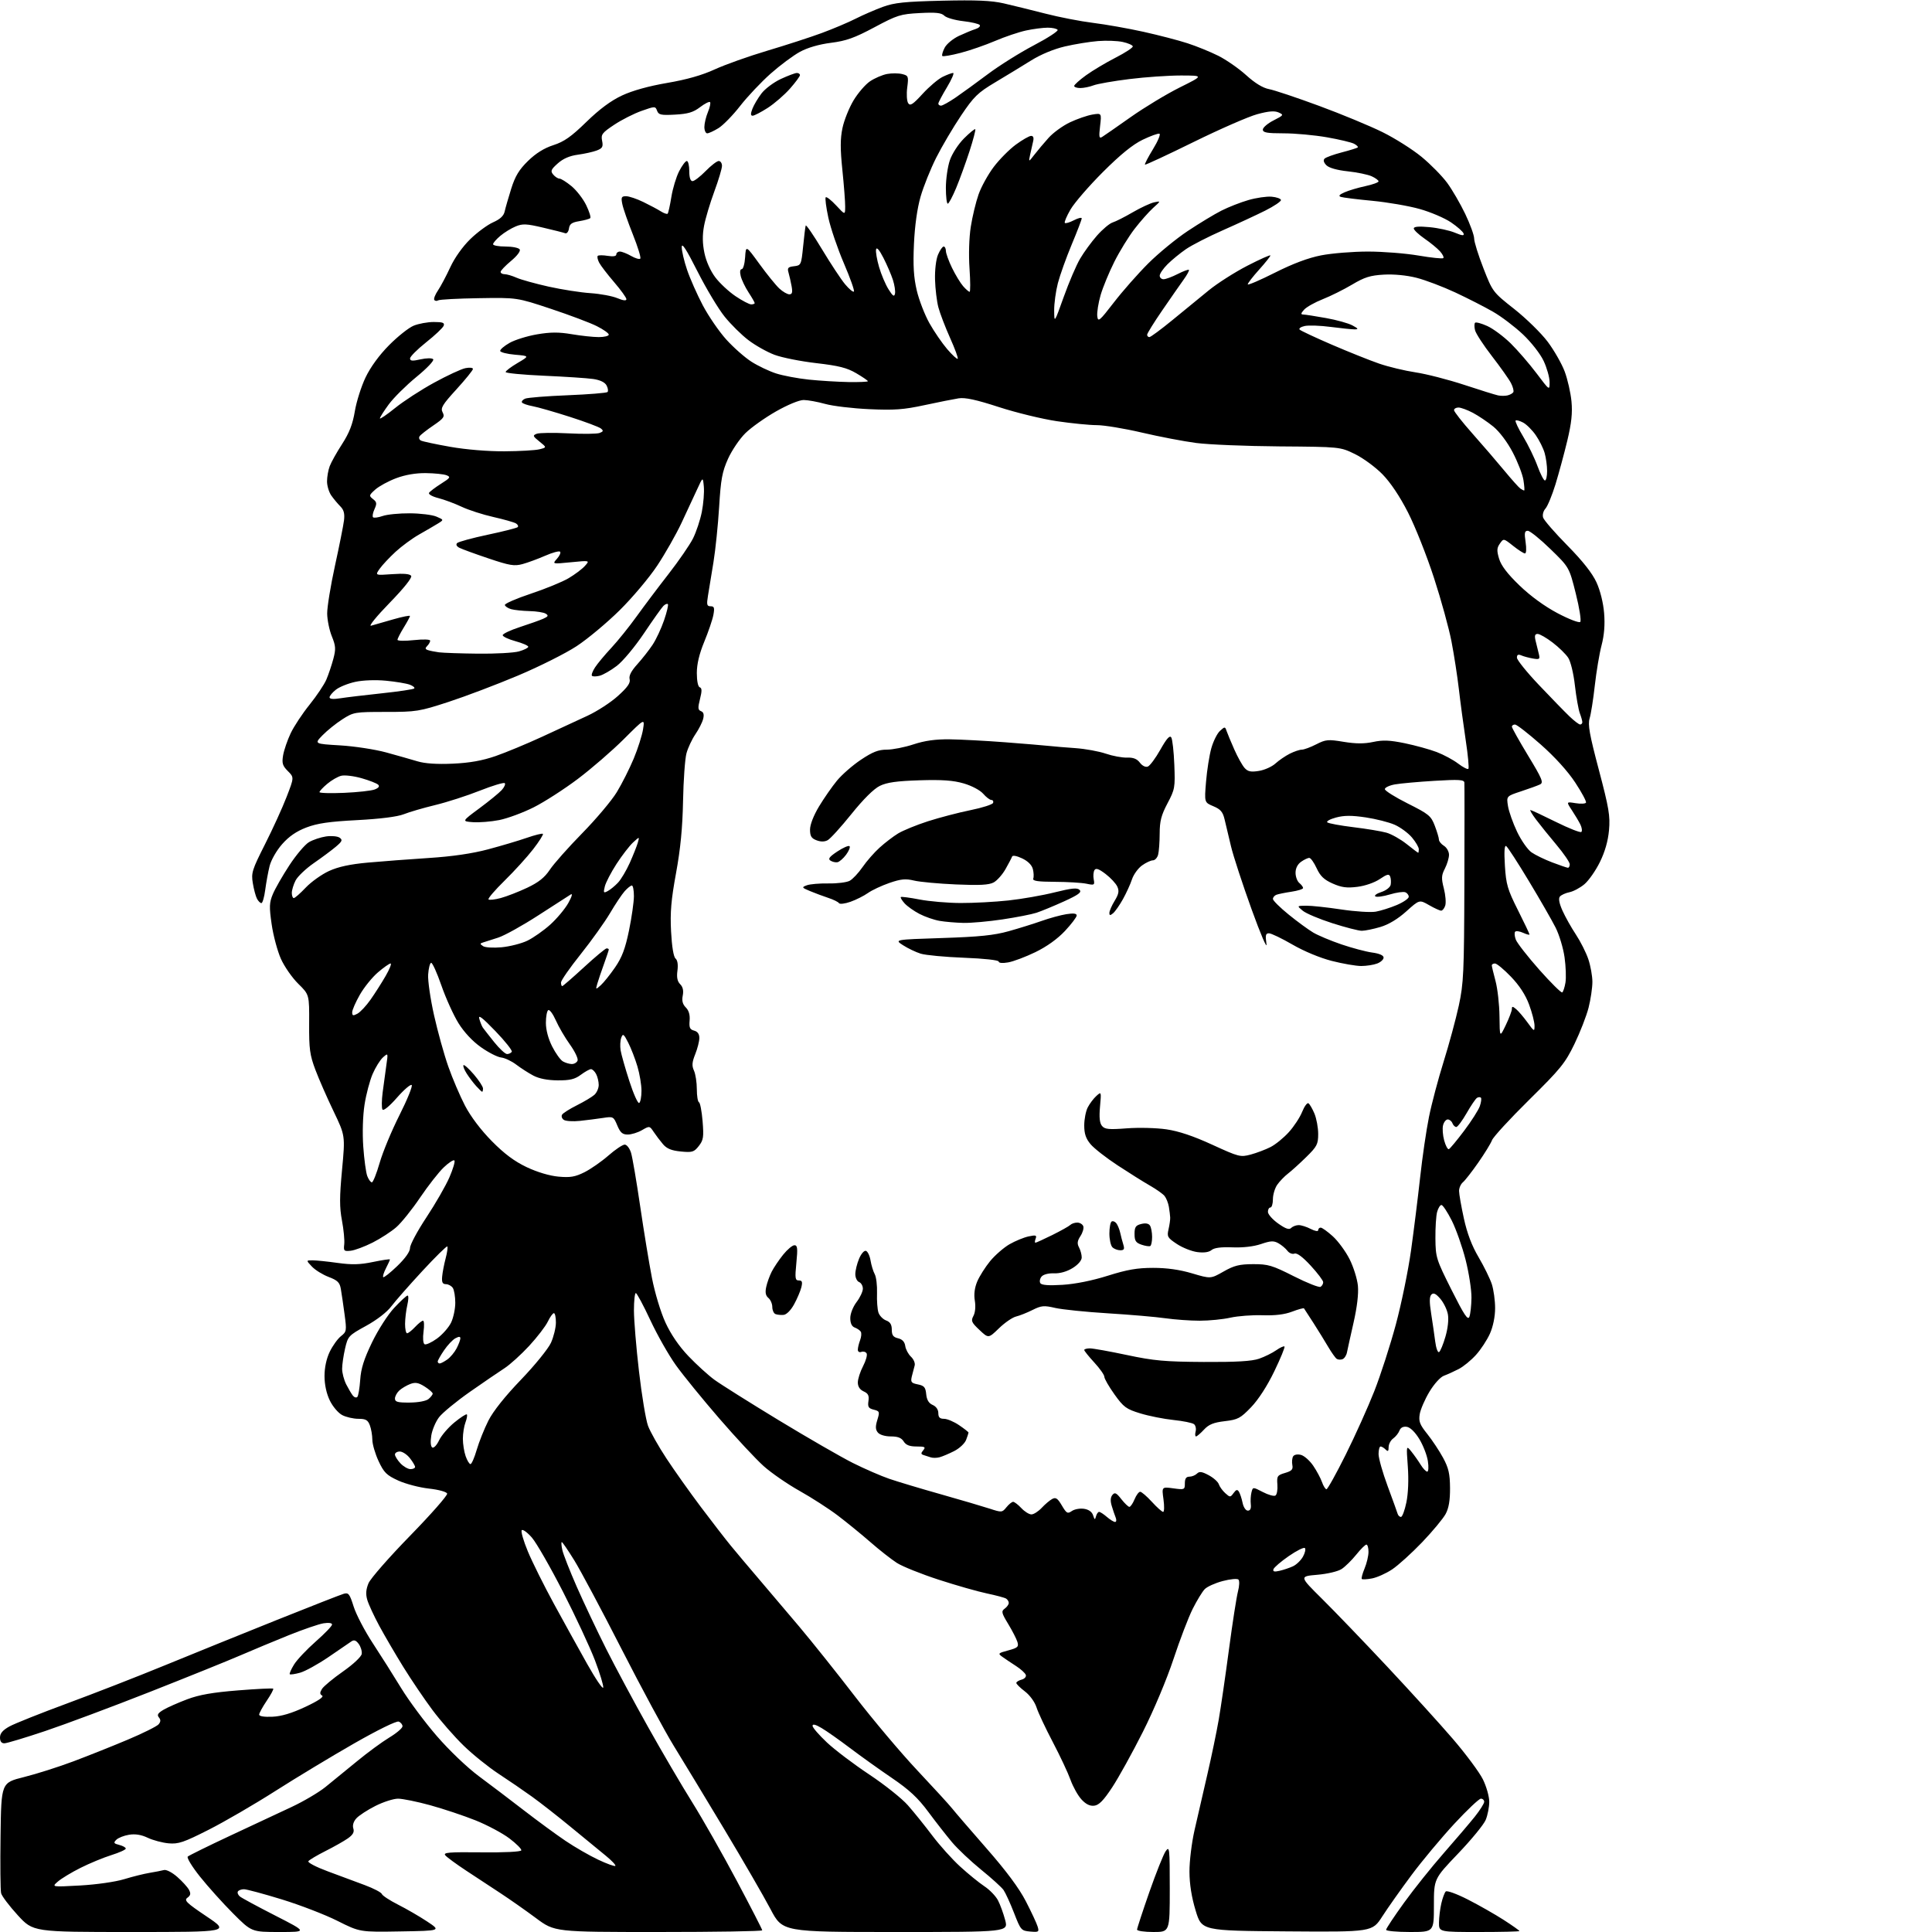 <?xml version="1.0" encoding="UTF-8" standalone="no"?>
<svg 
  version="1.1" 
  xmlns="http://www.w3.org/2000/svg" 
  xmlns:xlink="http://www.w3.org/1999/xlink" 
  xmlns:svg="http://www.w3.org/2000/svg"
  xmlns:rdf="http://www.w3.org/1999/02/22-rdf-syntax-ns#"
  xmlns:cc="http://creativecommons.org/ns#"
  xmlns:dc="http://purl.org/dc/elements/1.1/"
  viewBox="0 0 768 768"
  width="768"
  height="768"
>
<style>svg {background-color: white; }</style>"
<path stroke="none" fill="black" fill-rule="evenodd" d="M52.25,768.00C13.18,768.00 13.18,768.00 7.06,761.33C3.70,757.66 0.72,753.72 0.44,752.58C0.16,751.44 0.06,741.09 0.22,729.59C0.50,708.67 0.50,708.67 9.50,706.42C14.45,705.19 23.31,702.37 29.19,700.16C35.07,697.95 44.83,694.06 50.87,691.51C56.92,688.96 62.40,686.22 63.05,685.44C63.92,684.40 63.94,683.64 63.16,682.69C62.33,681.70 62.77,680.98 64.98,679.67C66.58,678.72 70.82,676.85 74.40,675.50C79.18,673.70 84.55,672.76 94.56,671.96C102.06,671.36 108.39,671.05 108.61,671.27C108.83,671.50 107.67,673.66 106.02,676.09C104.38,678.52 103.03,680.99 103.02,681.58C103.01,682.25 105.01,682.57 108.25,682.43C111.86,682.28 115.96,681.05 121.40,678.50C126.43,676.15 128.85,674.52 128.06,674.03C127.09,673.44 127.08,672.85 128.00,671.36C128.66,670.32 132.41,667.20 136.35,664.44C140.45,661.57 143.62,658.58 143.79,657.46C143.95,656.37 143.41,654.59 142.60,653.49C141.51,652.03 140.73,651.76 139.66,652.50C138.86,653.05 134.77,655.84 130.58,658.71C126.38,661.57 121.30,664.37 119.28,664.93C117.26,665.49 115.42,665.76 115.19,665.53C114.96,665.29 115.73,663.56 116.90,661.66C118.07,659.77 121.95,655.66 125.51,652.53C129.08,649.39 132.00,646.36 132.00,645.78C132.00,645.15 130.65,644.96 128.59,645.29C126.72,645.59 120.53,647.72 114.84,650.00C109.16,652.29 100.45,655.92 95.50,658.06C90.55,660.20 74.35,666.74 59.50,672.59C44.65,678.44 25.98,685.42 18.00,688.10C10.02,690.78 2.71,692.98 1.75,692.99C0.58,693.00 0.00,692.23 0.00,690.68C0.00,689.04 1.09,687.76 3.75,686.29C5.81,685.15 16.15,681.03 26.71,677.13C37.28,673.23 54.83,666.39 65.71,661.92C76.60,657.45 96.53,649.38 110.00,643.98C123.47,638.58 135.47,633.89 136.65,633.55C138.54,633.00 139.00,633.60 140.59,638.66C141.58,641.80 145.00,648.35 148.18,653.19C151.36,658.04 156.45,666.09 159.49,671.08C162.54,676.07 168.89,684.62 173.63,690.09C178.59,695.82 185.67,702.58 190.36,706.07C194.84,709.39 202.92,715.52 208.32,719.69C213.72,723.86 221.14,729.30 224.82,731.78C228.49,734.26 234.33,737.63 237.80,739.26C241.26,740.90 244.33,742.00 244.61,741.72C244.90,741.44 243.19,739.62 240.81,737.68C238.44,735.74 232.22,730.63 226.98,726.33C221.75,722.02 214.77,716.56 211.48,714.20C208.19,711.83 202.22,707.74 198.21,705.12C194.20,702.49 187.94,697.46 184.30,693.92C180.66,690.39 175.07,684.00 171.88,679.72C168.69,675.44 163.51,667.79 160.37,662.72C157.23,657.65 152.92,650.27 150.78,646.32C148.65,642.37 146.49,637.70 145.99,635.95C145.33,633.68 145.48,631.79 146.49,629.36C147.27,627.49 154.72,618.99 163.04,610.46C171.35,601.94 177.97,594.41 177.75,593.73C177.51,593.02 174.42,592.17 170.47,591.73C166.69,591.31 161.21,589.87 158.28,588.53C153.66,586.41 152.62,585.38 150.48,580.79C149.13,577.88 148.02,574.07 148.01,572.32C148.00,570.56 147.56,567.98 147.02,566.57C146.23,564.47 145.39,564.00 142.48,564.00C140.51,564.00 137.62,563.34 136.05,562.53C134.46,561.70 132.28,559.14 131.10,556.71C129.77,553.95 129.00,550.41 129.00,547.00C129.00,543.60 129.77,540.05 131.09,537.32C132.24,534.95 134.24,532.17 135.53,531.15C137.79,529.38 137.85,528.99 136.96,522.40C136.45,518.60 135.79,514.09 135.49,512.38C135.05,509.80 134.20,508.96 130.63,507.60C128.25,506.69 125.26,504.84 123.98,503.47C121.65,501.00 121.65,501.00 124.25,501.00C125.68,501.00 130.17,501.46 134.23,502.03C139.94,502.82 143.12,502.73 148.30,501.65C151.99,500.88 155.00,500.44 155.00,500.67C155.00,500.91 154.29,502.47 153.43,504.14C152.56,505.82 152.07,507.41 152.34,507.68C152.61,507.95 155.12,505.96 157.92,503.27C161.14,500.16 163.00,497.52 163.00,496.06C163.00,494.79 165.93,489.32 169.52,483.90C173.11,478.47 177.22,471.32 178.66,467.99C180.10,464.67 180.99,461.65 180.63,461.29C180.27,460.93 178.35,462.18 176.38,464.07C174.40,465.96 170.18,471.35 167.00,476.05C163.82,480.76 159.57,486.05 157.56,487.81C155.56,489.57 151.30,492.33 148.11,493.95C144.91,495.56 141.00,497.02 139.40,497.19C136.74,497.47 136.53,497.27 136.84,494.62C137.02,493.04 136.62,488.78 135.93,485.15C134.94,479.88 134.95,475.86 135.97,465.00C137.24,451.43 137.24,451.43 132.57,441.69C130.00,436.34 126.75,428.93 125.36,425.23C123.16,419.38 122.83,416.98 122.89,406.94C122.96,395.38 122.96,395.38 118.56,391.06C116.14,388.68 113.03,384.21 111.65,381.12C110.28,378.03 108.63,371.87 107.99,367.43C106.98,360.45 107.04,358.83 108.46,355.43C109.36,353.27 112.31,348.12 115.02,343.98C117.73,339.84 121.24,335.70 122.82,334.77C124.39,333.84 127.44,332.82 129.59,332.50C131.74,332.19 134.18,332.41 135.00,332.99C136.27,333.89 136.04,334.44 133.50,336.59C131.85,337.98 127.92,340.91 124.76,343.09C121.60,345.28 118.34,348.38 117.51,349.98C116.68,351.59 116.00,353.82 116.00,354.95C116.00,356.08 116.36,357.00 116.79,357.00C117.23,357.00 119.36,355.13 121.54,352.83C123.71,350.54 127.87,347.58 130.78,346.24C134.50,344.54 139.14,343.54 146.29,342.89C151.91,342.38 162.80,341.56 170.50,341.06C179.80,340.46 187.69,339.31 194.00,337.63C199.22,336.24 206.16,334.18 209.41,333.05C212.67,331.92 215.54,331.21 215.81,331.47C216.07,331.73 214.34,334.47 211.97,337.54C209.59,340.62 204.49,346.24 200.62,350.03C196.75,353.82 193.86,357.20 194.19,357.53C194.53,357.86 196.73,357.61 199.08,356.98C201.44,356.34 206.15,354.51 209.56,352.90C214.12,350.74 216.49,348.85 218.56,345.74C220.10,343.41 225.89,336.88 231.43,331.23C236.97,325.58 243.16,318.23 245.19,314.89C247.22,311.56 250.24,305.56 251.91,301.57C253.57,297.58 255.24,292.33 255.62,289.91C256.31,285.50 256.31,285.50 247.93,293.86C243.32,298.45 235.11,305.55 229.69,309.64C224.27,313.72 216.36,318.81 212.12,320.94C207.87,323.07 201.72,325.34 198.45,325.99C195.18,326.63 190.49,327.00 188.03,326.83C183.55,326.50 183.55,326.50 190.57,321.31C194.42,318.46 198.42,315.19 199.45,314.06C200.48,312.92 201.02,311.69 200.65,311.32C200.28,310.95 195.82,312.29 190.74,314.30C185.66,316.32 177.68,318.89 173.00,320.02C168.32,321.15 162.70,322.79 160.50,323.67C157.95,324.67 151.24,325.52 142.00,326.01C130.88,326.59 126.17,327.27 121.78,328.94C117.83,330.45 114.86,332.49 112.15,335.57C109.93,338.09 107.78,341.85 107.17,344.26C106.59,346.59 105.81,350.86 105.43,353.75C105.05,356.64 104.37,359.00 103.91,359.00C103.45,359.00 102.66,358.21 102.15,357.25C101.65,356.29 100.90,353.51 100.50,351.07C99.82,346.99 100.21,345.77 105.36,335.57C108.44,329.48 112.30,321.02 113.94,316.76C116.93,309.02 116.93,309.02 114.42,306.51C112.31,304.40 112.01,303.40 112.54,300.25C112.89,298.19 114.24,294.25 115.54,291.50C116.84,288.75 120.23,283.62 123.07,280.11C125.90,276.59 128.91,272.09 129.75,270.11C130.59,268.12 131.83,264.45 132.50,261.94C133.55,258.01 133.47,256.79 131.91,252.94C130.92,250.50 130.09,246.43 130.06,243.91C130.03,241.38 131.42,232.83 133.15,224.91C134.89,216.98 136.50,208.86 136.75,206.85C137.07,204.16 136.68,202.68 135.29,201.29C134.24,200.24 132.62,198.29 131.69,196.97C130.76,195.64 130.00,193.11 130.00,191.34C130.00,189.58 130.48,186.86 131.06,185.32C131.64,183.77 133.86,179.80 136.00,176.50C138.85,172.08 140.19,168.65 141.05,163.50C141.69,159.65 143.62,153.57 145.33,150.00C147.28,145.93 150.76,141.15 154.65,137.23C158.06,133.78 162.45,130.29 164.40,129.48C166.34,128.67 169.96,128.00 172.44,128.00C176.02,128.00 176.82,128.30 176.36,129.50C176.05,130.32 172.91,133.29 169.39,136.08C165.88,138.88 163.00,141.76 163.00,142.48C163.00,143.50 163.92,143.58 167.16,142.85C169.53,142.32 171.69,142.29 172.19,142.79C172.69,143.29 169.82,146.33 165.53,149.84C161.39,153.24 156.44,158.16 154.53,160.76C152.61,163.37 151.04,165.86 151.02,166.30C151.01,166.73 153.72,164.89 157.05,162.20C160.37,159.51 167.35,154.97 172.55,152.13C177.75,149.28 183.36,146.68 185.00,146.35C186.65,146.02 188.00,146.16 188.00,146.66C188.00,147.17 185.05,150.81 181.45,154.76C175.82,160.92 175.05,162.22 175.95,163.92C176.88,165.64 176.40,166.31 172.26,169.13C169.64,170.91 167.18,172.84 166.80,173.42C166.41,174.00 166.63,174.76 167.30,175.12C167.96,175.48 173.22,176.60 179.00,177.62C185.24,178.72 193.97,179.44 200.51,179.40C206.57,179.36 212.84,179.01 214.45,178.60C217.37,177.87 217.37,177.87 214.43,175.51C211.78,173.38 211.67,173.09 213.35,172.43C214.37,172.03 220.00,171.96 225.85,172.26C231.71,172.57 237.33,172.50 238.35,172.11C239.86,171.54 239.95,171.21 238.85,170.32C238.11,169.72 232.55,167.64 226.50,165.70C220.45,163.76 213.81,161.85 211.74,161.47C209.67,161.09 207.76,160.42 207.49,159.99C207.23,159.56 207.80,158.88 208.76,158.47C209.72,158.06 217.33,157.45 225.67,157.12C234.01,156.78 241.13,156.20 241.50,155.84C241.86,155.47 241.69,154.29 241.12,153.22C240.44,151.96 238.58,151.06 235.79,150.65C233.43,150.31 224.64,149.73 216.25,149.36C207.86,148.99 201.00,148.33 201.00,147.89C201.00,147.44 203.14,145.83 205.75,144.29C210.50,141.50 210.50,141.50 204.73,141.00C201.56,140.72 198.90,140.05 198.83,139.50C198.75,138.95 200.44,137.51 202.57,136.30C204.70,135.09 209.61,133.57 213.47,132.91C218.83,131.99 222.11,131.98 227.27,132.85C230.99,133.48 235.83,134.00 238.02,134.00C240.21,134.00 242.00,133.56 242.00,133.02C242.00,132.48 239.86,130.96 237.25,129.65C234.64,128.33 226.43,125.24 219.00,122.77C205.50,118.28 205.50,118.28 190.34,118.53C182.01,118.66 174.72,119.05 174.16,119.40C173.60,119.75 172.91,119.66 172.63,119.20C172.34,118.75 173.01,117.05 174.11,115.44C175.20,113.82 177.40,109.68 178.99,106.24C180.72,102.49 183.90,98.02 186.93,95.07C189.70,92.37 193.79,89.35 196.02,88.37C198.82,87.13 200.24,85.81 200.62,84.04C200.93,82.64 202.10,78.58 203.22,75.00C204.79,70.01 206.34,67.45 209.89,63.98C213.00,60.94 216.30,58.88 219.97,57.70C224.25,56.32 227.07,54.34 233.09,48.47C238.31,43.39 242.84,40.03 247.26,37.96C251.43,36.01 257.87,34.22 265.24,32.96C273.02,31.63 279.11,29.89 284.11,27.59C288.18,25.72 297.57,22.37 305.00,20.16C312.43,17.95 322.19,14.78 326.69,13.12C331.20,11.45 337.26,8.89 340.17,7.41C343.08,5.94 347.94,3.83 350.98,2.72C355.52,1.06 359.69,0.63 374.50,0.28C388.09,-0.04 394.09,0.22 399.00,1.34C402.57,2.16 410.00,3.99 415.50,5.40C421.00,6.82 429.55,8.48 434.50,9.09C439.45,9.70 448.45,11.29 454.50,12.63C460.55,13.97 468.43,16.02 472.00,17.18C475.57,18.33 481.09,20.58 484.26,22.16C487.43,23.74 492.43,27.22 495.37,29.88C498.88,33.06 502.01,34.97 504.47,35.43C506.54,35.82 515.49,38.81 524.37,42.09C533.24,45.36 544.57,50.06 549.55,52.52C554.53,54.98 561.53,59.41 565.12,62.37C568.71,65.33 573.28,69.98 575.28,72.70C577.27,75.41 580.50,80.97 582.45,85.04C584.40,89.11 586.00,93.52 586.00,94.83C586.00,96.14 587.66,101.46 589.69,106.65C593.35,116.02 593.42,116.12 601.98,122.87C606.71,126.61 612.67,132.45 615.22,135.84C617.77,139.24 620.82,144.57 621.99,147.69C623.15,150.81 624.37,156.17 624.69,159.59C625.12,164.19 624.69,168.23 623.03,175.15C621.80,180.29 619.68,188.09 618.34,192.49C616.99,196.88 615.19,201.23 614.35,202.16C613.48,203.12 613.08,204.68 613.42,205.76C613.76,206.81 618.10,211.81 623.09,216.87C629.15,223.03 632.97,227.87 634.63,231.50C636.12,234.75 637.33,239.64 637.66,243.71C638.04,248.29 637.71,252.45 636.65,256.50C635.78,259.80 634.58,267.00 633.96,272.50C633.35,278.00 632.42,283.88 631.90,285.57C631.14,288.05 631.85,292.01 635.58,306.07C639.58,321.21 640.11,324.35 639.61,330.00C639.22,334.30 638.00,338.59 635.98,342.69C634.31,346.09 631.54,350.05 629.83,351.49C628.12,352.93 625.44,354.36 623.88,354.67C622.32,354.99 620.61,355.76 620.08,356.40C619.45,357.17 619.80,359.06 621.11,362.00C622.21,364.45 624.60,368.71 626.43,371.47C628.26,374.24 630.49,378.65 631.38,381.28C632.27,383.92 633.00,387.98 633.00,390.32C633.00,392.67 632.32,397.26 631.49,400.54C630.66,403.82 628.13,410.32 625.87,415.00C622.17,422.64 620.35,424.88 607.88,437.18C600.25,444.71 593.59,451.94 593.10,453.25C592.60,454.56 590.13,458.58 587.61,462.18C585.10,465.78 582.36,469.29 581.52,469.98C580.68,470.68 580.00,472.23 580.00,473.42C580.00,474.62 580.86,479.53 581.91,484.34C583.21,490.28 585.08,495.23 587.78,499.79C589.95,503.48 592.31,508.30 593.03,510.50C593.74,512.70 594.33,516.98 594.33,520.00C594.33,523.37 593.53,527.29 592.28,530.12C591.15,532.66 588.64,536.49 586.70,538.62C584.77,540.76 581.68,543.28 579.84,544.22C578.00,545.17 575.38,546.36 574.00,546.87C572.57,547.39 570.09,550.13 568.21,553.26C566.40,556.27 564.67,560.28 564.36,562.16C563.89,565.04 564.38,566.30 567.38,570.04C569.34,572.50 572.16,576.75 573.65,579.50C575.84,583.54 576.37,585.85 576.41,591.50C576.44,596.41 575.92,599.50 574.66,601.83C573.67,603.67 569.47,608.72 565.32,613.07C561.16,617.41 555.79,622.27 553.38,623.87C550.97,625.47 547.37,627.08 545.39,627.45C543.41,627.83 541.59,627.92 541.34,627.67C541.09,627.42 541.58,625.54 542.44,623.49C543.30,621.43 544.00,618.46 544.00,616.88C544.00,615.30 543.63,614.00 543.17,614.00C542.71,614.00 540.88,615.81 539.11,618.02C537.33,620.23 534.73,622.79 533.32,623.71C531.87,624.66 527.65,625.66 523.63,626.00C516.50,626.62 516.50,626.62 525.50,635.53C530.45,640.43 542.11,652.55 551.40,662.47C560.70,672.39 572.49,685.37 577.60,691.32C582.71,697.28 588.04,704.45 589.45,707.27C590.85,710.09 592.00,714.12 592.00,716.23C592.00,718.34 591.36,721.59 590.58,723.46C589.80,725.32 584.85,731.35 579.58,736.86C570.00,746.88 570.00,746.88 570.00,757.44C570.00,768.00 570.00,768.00 560.50,768.00C555.27,768.00 551.00,767.60 551.00,767.12C551.00,766.63 554.21,761.79 558.13,756.37C562.05,750.94 569.14,742.08 573.88,736.68C578.62,731.27 584.18,724.75 586.24,722.18C588.29,719.60 589.98,716.94 589.99,716.25C589.99,715.56 589.40,715.00 588.67,715.00C587.95,715.00 583.17,719.52 578.05,725.05C572.94,730.58 565.32,739.70 561.13,745.33C556.93,750.96 551.70,758.36 549.50,761.78C545.50,768.00 545.50,768.00 511.61,767.75C477.72,767.50 477.72,767.50 475.29,759.50C473.67,754.16 472.85,749.01 472.83,744.00C472.81,739.88 473.72,732.45 474.85,727.50C475.97,722.55 478.25,712.65 479.91,705.50C481.57,698.35 483.61,688.53 484.45,683.68C485.29,678.82 487.13,666.22 488.53,655.68C489.93,645.13 491.55,634.76 492.11,632.62C492.68,630.49 492.77,628.37 492.30,627.90C491.84,627.44 489.03,627.70 486.05,628.49C483.08,629.27 479.86,630.72 478.90,631.71C477.94,632.69 475.79,636.22 474.12,639.54C472.45,642.86 469.01,651.84 466.48,659.51C463.82,667.54 458.67,679.80 454.30,688.47C450.13,696.74 444.65,706.65 442.11,710.50C438.69,715.70 436.85,717.58 434.98,717.79C433.25,718.00 431.65,717.21 429.89,715.29C428.48,713.76 426.53,710.25 425.54,707.50C424.56,704.75 421.39,698.00 418.50,692.50C415.61,687.00 412.70,680.81 412.04,678.74C411.34,676.56 409.40,673.88 407.42,672.37C405.54,670.94 404.00,669.42 404.00,669.00C404.00,668.58 404.95,667.99 406.11,667.68C407.26,667.38 408.02,666.54 407.78,665.82C407.54,665.09 405.81,663.51 403.92,662.29C402.04,661.08 399.60,659.44 398.50,658.65C396.60,657.29 396.72,657.16 400.80,656.06C404.57,655.04 405.02,654.63 404.44,652.70C404.07,651.49 402.43,648.28 400.78,645.56C398.10,641.14 397.96,640.51 399.39,639.45C400.28,638.81 401.00,637.79 401.00,637.20C401.00,636.60 400.52,635.82 399.93,635.46C399.34,635.09 395.91,634.18 392.31,633.42C388.71,632.67 380.08,630.21 373.13,627.95C366.18,625.69 358.70,622.69 356.50,621.27C354.30,619.85 349.57,616.14 346.00,613.02C342.43,609.90 336.57,605.13 333.00,602.42C329.43,599.71 322.60,595.32 317.84,592.65C313.07,589.98 306.66,585.56 303.60,582.83C300.54,580.10 292.59,571.58 285.95,563.90C279.30,556.21 271.53,546.67 268.68,542.69C265.83,538.72 261.25,530.64 258.50,524.75C255.75,518.86 253.16,514.03 252.75,514.02C252.34,514.01 252.00,517.11 252.00,520.91C252.00,524.72 252.90,535.63 254.01,545.16C255.11,554.70 256.73,564.43 257.60,566.79C258.48,569.15 261.78,575.00 264.94,579.79C268.09,584.58 274.24,593.24 278.59,599.03C282.94,604.81 288.30,611.75 290.50,614.43C292.70,617.11 297.65,622.99 301.50,627.49C305.35,631.99 312.64,640.59 317.70,646.59C322.76,652.59 332.73,665.08 339.85,674.34C346.98,683.60 358.13,696.83 364.63,703.74C371.12,710.64 377.35,717.45 378.47,718.87C379.58,720.28 385.74,727.43 392.15,734.76C400.00,743.71 405.12,750.60 407.79,755.79C409.98,760.03 412.09,764.54 412.47,765.82C413.13,767.98 412.93,768.11 409.51,767.82C405.96,767.51 405.75,767.26 403.09,760.41C401.57,756.50 399.69,752.41 398.92,751.30C398.14,750.20 394.12,746.56 390.00,743.22C385.88,739.87 380.68,734.97 378.45,732.32C376.22,729.67 371.96,724.22 368.99,720.22C364.87,714.66 361.45,711.48 354.55,706.78C349.57,703.40 342.04,698.01 337.82,694.82C333.59,691.62 328.53,688.06 326.57,686.91C324.18,685.50 323.00,685.21 323.00,686.05C323.00,686.74 325.59,689.72 328.75,692.69C331.91,695.65 339.47,701.37 345.55,705.40C351.62,709.43 358.53,714.93 360.89,717.62C363.26,720.30 367.60,725.69 370.54,729.59C373.47,733.49 378.48,739.07 381.67,741.98C384.86,744.90 389.19,748.42 391.30,749.82C393.41,751.21 395.85,753.74 396.72,755.43C397.60,757.12 398.88,760.64 399.57,763.25C400.82,768.00 400.82,768.00 355.94,768.00C311.06,768.00 311.06,768.00 306.28,758.89C303.65,753.89 295.38,739.60 287.90,727.14C280.42,714.69 271.39,699.77 267.83,694.00C264.28,688.23 254.94,670.90 247.07,655.50C239.21,640.10 230.75,624.24 228.28,620.25C225.81,616.26 223.58,613.00 223.32,613.00C223.06,613.00 223.15,614.40 223.53,616.12C223.90,617.83 226.51,624.47 229.32,630.87C232.14,637.26 237.38,648.35 240.98,655.50C244.58,662.65 252.06,676.60 257.61,686.50C263.15,696.40 271.07,709.90 275.20,716.50C279.32,723.10 287.27,737.09 292.85,747.58C298.43,758.07 303.00,766.96 303.00,767.33C303.00,767.70 284.44,768.00 261.75,768.00C220.49,768.00 220.49,768.00 213.08,762.49C209.00,759.46 202.70,755.04 199.08,752.66C195.46,750.29 189.27,746.22 185.33,743.62C181.38,741.02 177.65,738.28 177.02,737.53C176.07,736.38 178.39,736.19 191.43,736.33C200.63,736.43 207.07,736.11 207.23,735.54C207.38,735.02 205.25,732.88 202.50,730.80C199.75,728.72 193.68,725.48 189.00,723.61C184.32,721.74 176.22,719.04 171.00,717.60C165.78,716.17 160.02,715.00 158.22,715.00C156.42,715.00 152.37,716.30 149.22,717.89C146.07,719.48 142.67,721.70 141.66,722.82C140.51,724.09 140.06,725.60 140.45,726.83C140.91,728.28 140.32,729.34 138.29,730.78C136.75,731.86 132.72,734.14 129.32,735.85C125.93,737.56 122.89,739.37 122.57,739.88C122.26,740.39 125.71,742.19 130.25,743.87C134.79,745.55 141.41,748.01 144.96,749.34C148.51,750.66 151.59,752.27 151.80,752.91C152.01,753.54 154.92,755.44 158.25,757.13C161.58,758.81 166.79,761.83 169.82,763.84C175.33,767.50 175.33,767.50 159.20,767.77C143.06,768.05 143.06,768.05 134.15,763.58C129.26,761.12 119.31,757.28 112.05,755.05C104.79,752.82 98.01,751.00 96.98,751.00C95.96,751.00 94.87,751.40 94.57,751.89C94.27,752.37 94.62,753.27 95.34,753.87C96.07,754.47 102.41,757.90 109.43,761.48C122.19,768.00 122.19,768.00 111.10,768.00C100.01,768.00 100.01,768.00 92.60,760.57C88.53,756.49 82.63,749.92 79.49,745.98C76.35,742.05 74.16,738.46 74.64,738.02C75.11,737.58 82.70,733.84 91.50,729.72C100.30,725.60 111.33,720.44 116.00,718.26C120.67,716.07 126.68,712.53 129.34,710.39C132.01,708.25 137.63,703.66 141.84,700.19C146.05,696.71 151.86,692.45 154.75,690.70C157.64,688.96 160.00,686.95 160.00,686.23C160.00,685.52 159.32,684.68 158.49,684.36C157.61,684.02 150.19,687.66 140.74,693.06C131.81,698.17 117.75,706.66 109.50,711.92C101.25,717.19 89.33,724.12 83.00,727.33C72.97,732.41 70.92,733.10 67.00,732.75C64.53,732.52 60.80,731.53 58.72,730.54C56.16,729.32 53.77,728.94 51.29,729.34C49.28,729.67 47.01,730.56 46.23,731.34C45.03,732.54 45.20,732.83 47.42,733.39C48.84,733.75 50.00,734.40 50.00,734.84C50.00,735.28 47.41,736.45 44.25,737.44C41.09,738.43 35.58,740.71 32.00,742.51C28.42,744.30 24.38,746.75 23.00,747.95C20.50,750.13 20.50,750.13 31.84,749.51C38.27,749.15 45.84,748.07 49.34,747.01C52.73,745.97 57.30,744.84 59.50,744.48C61.70,744.12 64.25,743.62 65.17,743.37C66.11,743.12 68.41,744.30 70.46,746.10C72.45,747.84 74.54,750.15 75.12,751.22C75.92,752.72 75.78,753.44 74.51,754.37C73.07,755.42 74.09,756.41 82.09,761.79C91.33,768.00 91.33,768.00 52.25,768.00zM458.50,768.00C454.93,768.00 452.00,767.57 452.00,767.05C452.00,766.53 454.20,759.82 456.88,752.14C459.57,744.46 462.49,737.14 463.38,735.87C464.90,733.70 465.00,734.62 465.00,750.78C465.00,768.00 465.00,768.00 458.50,768.00zM588.00,768.00C572.00,768.00 572.00,768.00 572.02,764.25C572.04,762.19 572.45,758.76 572.95,756.63C573.44,754.50 574.23,752.37 574.70,751.90C575.18,751.42 579.10,752.85 583.53,755.11C587.91,757.34 594.31,760.99 597.75,763.20C601.19,765.42 604.00,767.41 604.00,767.62C604.00,767.83 596.80,768.00 588.00,768.00zM239.79,670.83C239.95,670.03 238.46,665.14 236.49,659.97C234.51,654.80 228.81,642.56 223.81,632.78C218.81,623.01 213.25,613.32 211.46,611.25C209.67,609.19 207.85,607.85 207.41,608.27C206.98,608.69 208.08,612.52 209.85,616.77C211.63,621.02 216.27,630.35 220.17,637.50C224.07,644.65 230.01,655.40 233.38,661.39C236.75,667.39 239.63,671.63 239.79,670.83zM508.65,624.42C510.22,624.06 512.61,623.25 513.96,622.63C515.32,622.01 517.11,620.29 517.94,618.81C518.77,617.33 519.12,615.78 518.71,615.38C518.31,614.97 515.43,616.41 512.31,618.57C509.19,620.73 506.45,623.08 506.22,623.79C505.91,624.74 506.56,624.91 508.65,624.42zM443.26,605.00C443.78,605.00 443.89,604.21 443.50,603.25C443.11,602.29 442.40,600.19 441.92,598.58C441.33,596.63 441.43,595.19 442.20,594.26C443.15,593.11 443.77,593.40 445.75,595.94C447.07,597.62 448.51,599.00 448.95,599.00C449.39,599.00 450.32,597.65 451.00,596.00C451.68,594.35 452.69,593.00 453.24,593.00C453.78,593.00 455.88,594.80 457.89,597.00C459.90,599.20 461.91,601.00 462.37,601.00C462.82,601.00 462.88,598.75 462.50,596.01C461.81,591.01 461.81,591.01 466.41,591.64C470.86,592.25 471.00,592.19 471.00,589.64C471.00,587.76 471.52,587.00 472.80,587.00C473.79,587.00 475.15,586.45 475.82,585.78C476.77,584.83 477.78,584.96 480.50,586.43C482.40,587.45 484.20,589.07 484.50,590.01C484.81,590.96 485.95,592.55 487.04,593.54C488.96,595.27 489.08,595.27 490.36,593.52C491.41,592.09 491.87,591.98 492.51,593.01C492.95,593.73 493.60,595.71 493.95,597.41C494.31,599.16 495.21,600.50 496.04,600.50C497.01,600.50 497.40,599.66 497.21,598.00C497.05,596.62 497.17,594.50 497.47,593.27C498.03,591.05 498.03,591.05 501.98,593.10C504.15,594.24 506.41,594.87 507.00,594.50C507.59,594.14 507.94,592.19 507.78,590.17C507.52,586.78 507.76,586.42 510.82,585.52C513.51,584.73 514.07,584.13 513.72,582.34C513.49,581.12 513.64,579.59 514.04,578.93C514.48,578.23 515.77,577.98 517.14,578.34C518.44,578.67 520.62,580.60 522.00,582.61C523.38,584.63 524.95,587.56 525.50,589.12C526.05,590.69 526.85,591.98 527.29,592.00C527.72,592.02 531.16,585.84 534.93,578.27C538.70,570.70 543.82,559.33 546.31,553.00C548.80,546.67 552.65,534.75 554.87,526.50C557.09,518.25 559.81,504.98 560.92,497.00C562.03,489.02 563.65,475.98 564.53,468.00C565.40,460.02 566.98,449.23 568.04,444.00C569.09,438.77 571.72,428.87 573.87,422.00C576.02,415.12 578.73,405.12 579.89,399.78C581.81,390.90 582.00,386.70 582.11,351.28C582.18,329.95 582.18,311.87 582.11,311.10C582.02,309.93 579.98,309.81 570.25,310.39C563.79,310.78 556.70,311.42 554.50,311.81C552.30,312.21 550.50,313.06 550.50,313.69C550.50,314.33 554.60,316.90 559.61,319.41C567.99,323.61 568.85,324.31 570.36,328.27C571.26,330.63 572.00,333.11 572.00,333.77C572.00,334.44 572.90,335.55 574.00,336.23C575.10,336.92 576.00,338.52 576.00,339.79C576.00,341.06 575.26,343.52 574.37,345.26C572.97,347.96 572.91,349.11 573.95,353.17C574.62,355.78 574.87,358.83 574.51,359.96C574.16,361.08 573.42,362.00 572.88,362.00C572.34,362.00 570.17,361.01 568.07,359.80C564.24,357.60 564.24,357.60 559.02,362.29C555.66,365.31 552.00,367.52 548.72,368.49C545.92,369.32 542.60,370.00 541.33,370.00C540.06,370.00 534.78,368.64 529.60,366.98C524.42,365.32 519.12,363.09 517.84,362.01C515.50,360.07 515.50,360.07 519.26,360.03C521.32,360.01 527.57,360.68 533.14,361.52C538.71,362.36 544.89,362.75 546.88,362.40C548.87,362.05 552.64,360.86 555.25,359.76C557.86,358.65 560.00,357.18 560.00,356.48C560.00,355.79 559.37,354.97 558.60,354.68C557.83,354.38 555.07,354.78 552.48,355.56C549.89,356.34 547.30,356.69 546.73,356.34C546.17,355.98 547.23,355.20 549.09,354.60C550.99,353.98 552.63,352.71 552.82,351.69C553.01,350.70 552.92,349.24 552.62,348.45C552.18,347.29 551.37,347.49 548.49,349.44C546.43,350.84 542.65,352.15 539.58,352.53C535.38,353.06 533.28,352.78 529.76,351.22C526.33,349.70 524.83,348.27 523.39,345.14C522.35,342.89 521.04,341.04 520.47,341.03C519.91,341.01 518.44,341.70 517.22,342.56C515.82,343.54 515.00,345.15 515.00,346.93C515.00,348.49 515.67,350.32 516.50,351.00C517.33,351.68 518.00,352.59 518.00,353.01C518.00,353.43 515.92,354.09 513.37,354.47C510.83,354.85 508.13,355.40 507.37,355.69C506.62,355.98 506.01,356.73 506.01,357.36C506.02,357.99 508.83,360.77 512.26,363.55C515.69,366.34 520.08,369.55 522.00,370.69C523.92,371.84 528.97,373.95 533.21,375.40C537.44,376.84 542.96,378.31 545.46,378.65C548.37,379.05 550.00,379.77 550.00,380.66C550.00,381.42 548.85,382.49 547.43,383.02C546.02,383.56 543.17,384.00 541.09,384.00C539.02,384.00 533.76,383.09 529.41,381.98C524.74,380.79 518.34,378.13 513.77,375.48C509.52,373.02 505.32,371.00 504.44,371.00C503.11,371.00 502.93,371.76 503.44,375.25C503.77,377.59 501.12,371.40 497.54,361.50C493.97,351.60 490.28,340.35 489.36,336.50C488.44,332.65 487.29,327.81 486.80,325.75C486.10,322.75 485.20,321.69 482.33,320.49C478.74,318.99 478.74,318.99 479.42,310.75C479.79,306.21 480.74,300.22 481.52,297.43C482.31,294.64 483.85,291.54 484.96,290.54C486.89,288.79 486.98,288.79 487.60,290.61C487.96,291.65 489.34,294.96 490.67,297.97C492.00,300.98 493.84,304.27 494.75,305.28C496.06,306.73 497.24,306.97 500.45,306.45C502.68,306.09 505.62,304.77 507.00,303.51C508.38,302.26 510.94,300.50 512.70,299.61C514.46,298.73 516.62,298.00 517.49,298.00C518.36,298.00 520.95,297.05 523.23,295.88C527.02,293.95 527.95,293.86 534.13,294.89C538.97,295.68 542.30,295.70 545.85,294.94C549.73,294.11 552.44,294.22 558.43,295.45C562.62,296.32 568.32,297.89 571.09,298.94C573.85,299.99 577.70,302.06 579.62,303.53C581.55,305.00 583.39,305.94 583.70,305.63C584.02,305.31 583.55,300.20 582.65,294.28C581.76,288.35 580.53,279.23 579.93,274.00C579.32,268.77 578.00,260.23 576.99,255.00C575.99,249.78 572.85,238.37 570.01,229.66C567.18,220.95 562.55,209.29 559.72,203.74C556.44,197.31 552.76,191.81 549.54,188.52C546.77,185.69 541.85,182.08 538.61,180.50C532.72,177.63 532.72,177.63 508.61,177.45C495.35,177.35 480.45,176.74 475.50,176.09C470.55,175.44 460.82,173.58 453.87,171.95C446.93,170.33 438.88,169.00 436.00,169.00C433.12,169.00 425.97,168.29 420.13,167.43C414.28,166.56 403.91,164.04 397.08,161.82C388.06,158.89 383.68,157.94 381.08,158.34C379.11,158.65 373.00,159.87 367.50,161.05C359.18,162.85 355.49,163.11 345.50,162.65C338.90,162.35 331.02,161.41 328.00,160.56C324.98,159.72 321.14,159.02 319.48,159.01C317.71,159.00 313.14,160.89 308.48,163.54C304.09,166.04 298.62,169.92 296.33,172.17C294.03,174.42 290.92,179.02 289.40,182.38C287.08,187.55 286.53,190.51 285.87,201.50C285.43,208.65 284.42,218.55 283.61,223.50C282.80,228.45 281.83,234.41 281.44,236.75C280.84,240.39 280.99,241.00 282.48,241.00C283.92,241.00 284.11,241.59 283.58,244.45C283.22,246.35 281.59,251.13 279.96,255.09C277.96,259.95 277.00,263.99 277.00,267.55C277.00,270.70 277.47,272.99 278.17,273.22C279.05,273.52 279.07,274.68 278.26,277.87C277.36,281.41 277.43,282.23 278.66,282.70C279.69,283.09 279.95,284.05 279.52,285.76C279.18,287.14 277.79,289.89 276.43,291.88C275.07,293.87 273.47,297.28 272.88,299.46C272.29,301.63 271.68,310.18 271.52,318.46C271.31,329.11 270.50,337.46 268.74,347.05C266.78,357.75 266.36,362.63 266.76,370.29C267.08,376.31 267.75,380.38 268.54,381.03C269.33,381.69 269.61,383.47 269.29,385.86C268.93,388.52 269.26,390.11 270.38,391.24C271.46,392.32 271.79,393.79 271.40,395.76C270.99,397.82 271.35,399.20 272.62,400.48C273.82,401.68 274.33,403.43 274.13,405.71C273.89,408.48 274.24,409.25 275.92,409.69C277.29,410.05 278.00,411.04 278.00,412.60C278.00,413.90 277.27,416.80 276.37,419.04C275.08,422.27 274.97,423.64 275.87,425.61C276.49,426.98 277.00,430.29 277.00,432.96C277.00,435.64 277.38,437.98 277.85,438.17C278.32,438.35 278.96,441.74 279.29,445.69C279.80,452.01 279.62,453.21 277.78,455.56C275.88,457.97 275.19,458.18 270.65,457.74C266.95,457.38 265.07,456.62 263.56,454.85C262.43,453.52 260.76,451.32 259.86,449.97C258.24,447.53 258.18,447.52 255.20,449.25C253.55,450.21 251.00,451.00 249.54,451.00C247.45,451.00 246.58,450.25 245.38,447.38C243.91,443.85 243.76,443.77 239.69,444.40C237.38,444.75 233.25,445.28 230.50,445.57C227.75,445.86 224.88,445.68 224.12,445.16C223.36,444.65 223.06,443.71 223.44,443.09C223.83,442.47 226.47,440.79 229.32,439.37C232.17,437.94 235.29,436.08 236.25,435.23C237.21,434.38 238.00,432.61 238.00,431.28C238.00,429.95 237.53,428.00 236.96,426.93C236.40,425.87 235.48,425.00 234.92,425.00C234.37,425.00 232.55,426.01 230.88,427.25C228.47,429.03 226.54,429.49 221.67,429.46C217.65,429.43 214.28,428.77 212.00,427.56C210.07,426.54 207.01,424.57 205.18,423.18C203.35,421.79 200.67,420.53 199.21,420.37C197.75,420.22 194.15,418.38 191.20,416.29C187.85,413.93 184.48,410.32 182.24,406.71C180.27,403.53 177.21,396.78 175.45,391.71C173.69,386.64 171.86,382.61 171.37,382.73C170.89,382.86 170.36,384.96 170.20,387.39C170.03,389.82 171.09,397.10 172.54,403.57C173.99,410.05 176.53,419.20 178.19,423.92C179.84,428.64 182.84,435.65 184.84,439.50C187.10,443.84 191.15,449.20 195.49,453.60C200.47,458.65 204.48,461.64 209.36,463.96C213.57,465.95 218.46,467.41 222.00,467.73C226.69,468.16 228.61,467.83 232.31,465.99C234.81,464.74 239.10,461.75 241.84,459.36C244.58,456.96 247.50,455.00 248.33,455.00C249.17,455.00 250.29,456.46 250.85,458.25C251.40,460.04 253.03,469.60 254.48,479.50C255.93,489.40 258.04,502.23 259.16,508.00C260.33,514.00 262.63,521.61 264.54,525.76C266.70,530.45 269.93,535.18 273.68,539.10C276.87,542.44 281.50,546.66 283.99,548.48C286.47,550.29 297.95,557.51 309.50,564.53C321.05,571.54 334.32,579.19 339.00,581.54C343.68,583.88 350.20,586.72 353.50,587.85C356.80,588.98 366.02,591.75 374.00,594.00C381.98,596.26 390.71,598.83 393.41,599.71C398.20,601.28 398.37,601.26 400.07,599.16C401.03,597.97 402.23,597.00 402.74,597.00C403.24,597.00 404.71,598.12 406.00,599.50C407.29,600.88 409.09,602.00 410.00,602.00C410.91,602.00 412.74,600.83 414.08,599.41C415.41,597.98 417.29,596.39 418.26,595.87C419.69,595.10 420.41,595.59 422.10,598.45C423.97,601.61 424.38,601.84 426.07,600.66C427.11,599.93 429.28,599.53 430.89,599.77C432.78,600.05 434.07,600.97 434.52,602.35C435.12,604.21 435.28,604.26 435.68,602.75C435.94,601.79 436.49,601.00 436.92,601.00C437.35,601.00 438.73,601.90 440.00,603.00C441.27,604.10 442.74,605.00 443.26,605.00zM556.90,603.00C557.43,603.00 558.40,600.41 559.05,597.25C559.79,593.72 560.01,588.21 559.63,583.00C559.01,574.50 559.01,574.50 561.03,577.00C562.14,578.38 563.81,580.74 564.74,582.25C565.67,583.76 566.84,585.00 567.34,585.00C567.85,585.00 567.96,583.13 567.59,580.75C567.23,578.41 565.69,574.48 564.18,572.00C562.48,569.23 560.57,567.38 559.21,567.18C557.78,566.97 556.75,567.51 556.31,568.68C555.94,569.68 554.81,571.09 553.82,571.81C552.82,572.53 552.00,574.08 552.00,575.26C552.00,576.92 551.73,577.13 550.80,576.20C550.14,575.54 549.24,575.00 548.80,575.00C548.36,575.00 548.00,576.35 548.00,578.01C548.00,579.67 549.62,585.40 551.61,590.76C553.59,596.12 555.38,601.06 555.58,601.75C555.78,602.44 556.37,603.00 556.90,603.00zM163.17,584.00C164.18,584.00 165.00,583.61 165.00,583.13C165.00,582.66 164.07,581.08 162.93,579.63C161.79,578.19 159.99,577.00 158.93,577.00C157.87,577.00 157.00,577.53 157.00,578.19C157.00,578.84 157.98,580.41 159.17,581.69C160.37,582.96 162.17,584.00 163.17,584.00zM187.03,582.00C187.48,582.00 188.60,579.44 189.51,576.30C190.43,573.17 192.51,567.96 194.14,564.73C196.02,561.00 200.76,555.04 207.09,548.46C212.58,542.75 217.94,536.14 219.01,533.79C220.08,531.43 220.97,527.81 220.98,525.75C220.99,523.69 220.63,522.00 220.19,522.00C219.74,522.00 218.65,523.51 217.77,525.35C216.90,527.19 213.55,531.54 210.34,535.02C207.13,538.49 202.70,542.50 200.50,543.92C198.29,545.34 192.10,549.58 186.73,553.33C181.37,557.09 175.88,561.61 174.53,563.37C173.19,565.13 171.80,568.41 171.44,570.66C171.04,573.14 171.20,575.00 171.83,575.40C172.41,575.76 173.62,574.49 174.53,572.57C175.44,570.65 178.19,567.44 180.65,565.43C183.10,563.42 185.32,561.99 185.58,562.25C185.84,562.51 185.59,563.94 185.03,565.43C184.46,566.91 184.00,569.83 184.00,571.92C184.00,574.00 184.49,577.12 185.10,578.85C185.70,580.58 186.57,582.00 187.03,582.00zM373.50,579.28C372.40,579.58 370.82,579.60 370.00,579.33C369.18,579.06 367.89,578.65 367.14,578.41C366.05,578.06 366.02,577.68 367.01,576.49C368.07,575.21 367.69,575.00 364.36,575.00C361.56,575.00 360.13,574.44 359.23,573.00C358.33,571.56 356.90,571.00 354.11,571.00C351.85,571.00 349.71,570.36 348.97,569.46C348.00,568.29 347.94,567.09 348.75,564.46C349.75,561.21 349.66,560.95 347.31,560.36C345.25,559.85 344.88,559.25 345.22,556.94C345.54,554.77 345.12,553.92 343.32,553.10C341.80,552.41 341.00,551.19 341.00,549.55C341.00,548.18 341.94,545.26 343.08,543.07C344.23,540.87 344.86,538.58 344.48,537.97C344.11,537.36 343.17,537.11 342.40,537.40C341.61,537.70 341.00,537.33 341.00,536.53C341.00,535.76 341.41,534.05 341.91,532.73C342.41,531.41 342.53,529.89 342.16,529.34C341.80,528.80 340.71,528.06 339.75,527.71C338.60,527.28 338.00,526.00 338.00,523.96C338.00,522.20 339.08,519.46 340.50,517.59C341.88,515.79 343.00,513.39 343.00,512.26C343.00,511.14 342.32,509.95 341.50,509.64C340.68,509.32 340.00,507.91 340.00,506.50C340.00,505.09 340.67,502.34 341.49,500.38C342.33,498.37 343.52,497.01 344.23,497.24C344.93,497.48 345.75,499.20 346.06,501.08C346.37,502.96 347.12,505.41 347.72,506.51C348.32,507.62 348.73,510.99 348.63,514.01C348.52,517.03 348.78,520.52 349.20,521.78C349.63,523.03 350.99,524.43 352.24,524.90C353.86,525.50 354.50,526.54 354.50,528.57C354.50,530.76 355.06,531.53 357.00,531.99C358.68,532.39 359.61,533.39 359.85,535.04C360.03,536.39 361.07,538.32 362.14,539.33C363.21,540.33 363.86,541.91 363.59,542.83C363.32,543.75 362.82,545.67 362.47,547.11C361.93,549.41 362.22,549.79 364.86,550.32C367.38,550.83 367.92,551.46 368.18,554.21C368.40,556.48 369.20,557.81 370.75,558.49C372.13,559.09 373.00,560.35 373.00,561.74C373.00,563.42 373.58,564.00 375.27,564.00C376.52,564.00 379.22,565.14 381.27,566.54C383.32,567.93 385.00,569.25 385.00,569.47C385.00,569.69 384.57,571.01 384.04,572.39C383.51,573.78 381.37,575.78 379.29,576.83C377.21,577.88 374.60,578.99 373.50,579.28zM475.43,571.00C475.07,571.00 475.00,570.12 475.28,569.04C475.56,567.96 475.28,566.65 474.65,566.14C474.02,565.62 470.35,564.87 466.50,564.47C462.65,564.07 456.70,562.89 453.28,561.84C447.69,560.13 446.66,559.38 443.03,554.31C440.82,551.21 439.00,548.06 439.00,547.31C439.00,546.57 437.20,544.00 435.00,541.62C432.80,539.23 431.00,536.99 431.00,536.64C431.00,536.29 432.02,536.00 433.26,536.00C434.50,536.00 441.14,537.19 448.01,538.65C458.71,540.92 463.09,541.31 478.50,541.40C491.50,541.47 497.61,541.11 500.50,540.11C502.70,539.35 505.76,537.84 507.31,536.75C508.85,535.67 510.33,535.00 510.60,535.26C510.86,535.53 509.04,539.96 506.55,545.12C503.75,550.93 500.24,556.36 497.34,559.38C493.09,563.80 492.10,564.32 486.86,564.94C482.39,565.47 480.51,566.23 478.59,568.31C477.22,569.79 475.80,571.00 475.43,571.00zM162.85,557.54C166.27,557.52 169.38,556.93 170.35,556.13C171.26,555.37 172.00,554.40 172.00,553.98C172.00,553.55 170.57,552.29 168.83,551.19C166.33,549.61 165.11,549.39 163.08,550.16C161.66,550.70 159.72,551.85 158.75,552.72C157.79,553.60 157.00,555.05 157.00,555.95C157.00,557.28 158.08,557.58 162.85,557.54zM142.05,555.29C142.45,554.86 142.96,551.80 143.19,548.49C143.49,544.01 144.69,540.23 147.90,533.59C150.31,528.61 154.20,522.56 156.74,519.85C159.23,517.18 161.61,515.00 162.03,515.00C162.45,515.00 162.40,516.69 161.92,518.75C161.44,520.81 161.04,524.19 161.02,526.25C161.01,528.31 161.37,530.00 161.83,530.00C162.28,530.00 163.71,528.88 165.00,527.50C166.29,526.12 167.71,525.00 168.16,525.00C168.60,525.00 168.69,526.97 168.36,529.37C168.02,531.86 168.19,534.00 168.76,534.35C169.30,534.69 171.53,533.67 173.71,532.10C175.88,530.52 178.41,527.65 179.33,525.72C180.25,523.78 180.99,520.24 180.98,517.85C180.98,515.46 180.54,512.83 180.02,512.00C179.49,511.18 178.26,510.49 177.28,510.48C175.92,510.46 175.56,509.76 175.76,507.48C175.90,505.84 176.53,502.57 177.15,500.22C177.77,497.87 178.07,495.74 177.82,495.48C177.56,495.23 173.09,499.63 167.88,505.26C162.67,510.89 157.11,517.22 155.53,519.32C153.83,521.59 149.76,524.73 145.50,527.06C138.56,530.87 138.31,531.15 137.17,536.07C136.53,538.87 136.00,542.49 136.00,544.13C136.00,545.76 136.73,548.54 137.62,550.30C138.52,552.06 139.71,554.08 140.28,554.79C140.85,555.50 141.65,555.73 142.05,555.29zM174.78,542.00C175.21,542.00 176.56,541.30 177.78,540.44C179.01,539.58 180.68,537.58 181.51,535.99C182.33,534.40 183.00,532.61 183.00,532.01C183.00,531.24 182.43,531.24 181.02,531.99C179.93,532.57 177.90,534.72 176.52,536.76C175.13,538.80 174.00,540.81 174.00,541.23C174.00,541.65 174.35,542.00 174.78,542.00zM533.67,540.30C532.93,540.58 531.89,540.52 531.36,540.16C530.83,539.80 529.34,537.70 528.04,535.50C526.75,533.30 524.11,529.02 522.18,526.00C520.25,522.98 518.53,520.32 518.36,520.11C518.19,519.89 516.06,520.47 513.63,521.40C510.63,522.54 506.87,523.00 501.86,522.83C497.81,522.70 492.08,523.13 489.11,523.79C486.15,524.46 480.65,525.00 476.88,525.00C473.12,525.00 466.99,524.56 463.27,524.03C459.55,523.49 449.30,522.61 440.50,522.07C431.70,521.53 422.23,520.56 419.45,519.92C414.99,518.88 413.96,518.98 410.45,520.73C408.28,521.82 405.32,523.00 403.89,523.34C402.45,523.69 399.40,525.79 397.10,528.02C392.93,532.06 392.93,532.06 389.35,528.68C386.16,525.68 385.90,525.06 386.96,523.08C387.67,521.75 387.89,519.32 387.51,517.05C387.08,514.54 387.41,511.96 388.45,509.45C389.33,507.36 391.64,503.71 393.58,501.33C395.53,498.96 399.01,495.93 401.31,494.60C403.62,493.28 407.03,491.88 408.90,491.49C411.78,490.88 412.21,491.02 411.68,492.39C411.34,493.27 411.30,494.00 411.59,494.00C411.88,494.00 414.90,492.62 418.31,490.94C421.71,489.25 424.93,487.45 425.45,486.94C425.97,486.42 427.22,486.00 428.23,486.00C429.24,486.00 430.31,486.64 430.61,487.42C430.91,488.20 430.41,489.97 429.50,491.35C428.24,493.28 428.11,494.33 428.93,495.87C429.52,496.97 430.00,498.76 430.00,499.85C430.00,501.05 428.57,502.72 426.37,504.08C424.10,505.48 421.35,506.26 418.99,506.17C416.77,506.08 414.73,506.62 414.03,507.47C413.37,508.26 413.15,509.44 413.55,510.07C414.04,510.87 416.81,511.08 422.38,510.74C427.47,510.42 434.18,509.07 440.37,507.12C448.05,504.70 452.06,504.00 458.37,504.00C463.82,503.99 468.93,504.71 473.87,506.18C481.25,508.37 481.25,508.37 486.37,505.46C490.59,503.06 492.68,502.54 498.13,502.52C504.10,502.50 505.72,502.98 514.33,507.34C519.59,510.00 524.37,511.89 524.95,511.53C525.53,511.17 526.00,510.35 525.99,509.69C525.99,509.04 523.76,506.08 521.04,503.13C517.81,499.62 515.56,497.96 514.57,498.33C513.74,498.65 512.47,498.15 511.77,497.21C511.06,496.27 509.45,494.92 508.21,494.22C506.32,493.16 505.13,493.21 501.26,494.53C498.35,495.52 494.06,496.01 489.90,495.84C485.42,495.66 482.69,496.01 481.60,496.92C480.54,497.79 478.57,498.07 475.92,497.72C473.68,497.42 470.04,495.97 467.82,494.50C464.11,492.04 463.84,491.57 464.51,488.66C464.91,486.92 465.21,484.82 465.17,484.00C465.14,483.18 464.89,481.24 464.64,479.70C464.38,478.16 463.60,476.23 462.91,475.39C462.22,474.56 459.60,472.71 457.08,471.27C454.56,469.83 448.80,466.22 444.28,463.25C439.75,460.28 434.91,456.50 433.53,454.85C431.65,452.62 431.00,450.70 431.00,447.37C431.00,444.91 431.63,441.68 432.40,440.20C433.17,438.71 434.70,436.67 435.81,435.67C437.81,433.86 437.82,433.89 437.27,439.91C436.89,444.18 437.12,446.44 438.06,447.57C439.18,448.92 440.77,449.08 447.95,448.53C452.65,448.17 459.73,448.35 463.68,448.93C468.55,449.64 474.38,451.59 481.88,455.04C492.49,459.90 493.08,460.05 497.20,458.95C499.56,458.31 503.10,456.97 505.06,455.97C507.03,454.97 510.30,452.30 512.33,450.05C514.37,447.80 516.75,444.17 517.62,441.99C518.50,439.80 519.62,438.27 520.12,438.57C520.62,438.88 521.70,440.74 522.52,442.69C523.33,444.65 524.00,448.28 524.00,450.76C524.00,454.84 523.53,455.75 519.25,459.95C516.64,462.51 513.36,465.48 511.96,466.55C510.57,467.62 508.66,469.61 507.71,470.97C506.77,472.33 506.00,474.92 506.00,476.72C506.00,478.53 505.55,480.00 505.00,480.00C504.45,480.00 504.01,480.79 504.02,481.75C504.03,482.71 505.87,484.79 508.10,486.37C511.10,488.49 512.45,488.95 513.28,488.12C513.90,487.50 515.23,487.00 516.25,487.00C517.27,487.00 519.43,487.69 521.05,488.53C522.74,489.40 524.00,489.61 524.00,489.03C524.00,488.46 524.45,488.00 525.00,488.00C525.55,488.00 527.71,489.55 529.80,491.44C531.90,493.34 534.90,497.42 536.46,500.51C538.03,503.60 539.52,508.38 539.79,511.12C540.09,514.28 539.46,519.64 538.05,525.80C536.84,531.14 535.66,536.46 535.43,537.64C535.20,538.82 534.41,540.01 533.67,540.30zM572.05,537.47C572.56,537.15 573.70,534.41 574.58,531.36C575.55,528.04 575.94,524.47 575.55,522.42C575.20,520.54 573.84,517.77 572.52,516.25C570.78,514.23 569.84,513.79 569.01,514.60C568.20,515.40 568.17,517.49 568.90,522.10C569.45,525.62 570.18,530.65 570.52,533.27C570.85,535.89 571.54,537.78 572.05,537.47zM584.10,523.44C584.52,522.37 584.89,518.97 584.93,515.88C584.97,512.79 583.92,506.00 582.60,500.80C581.28,495.60 578.80,488.57 577.09,485.17C575.37,481.78 573.54,479.00 573.00,479.00C572.47,479.00 571.70,480.24 571.28,481.75C570.86,483.26 570.56,488.02 570.60,492.32C570.68,499.85 570.90,500.58 577.01,512.76C582.02,522.74 583.50,524.97 584.10,523.44zM311.48,522.69C310.39,522.79 308.94,522.64 308.25,522.36C307.56,522.07 307.00,520.80 307.00,519.54C307.00,518.28 306.30,516.67 305.46,515.96C304.36,515.05 304.10,513.79 304.58,511.59C304.94,509.89 305.93,507.15 306.77,505.50C307.62,503.85 309.66,500.81 311.32,498.75C312.98,496.69 314.99,495.00 315.80,495.00C317.01,495.00 317.14,496.21 316.57,502.00C315.96,508.15 316.08,509.00 317.55,509.00C318.87,509.00 319.07,509.58 318.54,511.75C318.16,513.26 316.87,516.30 315.66,518.50C314.36,520.87 312.66,522.58 311.48,522.69zM445.32,497.00C444.26,497.00 442.86,496.46 442.20,495.80C441.54,495.14 441.00,492.69 441.00,490.36C441.00,488.03 441.40,485.87 441.89,485.57C442.37,485.27 443.21,485.58 443.75,486.26C444.29,486.94 444.98,488.62 445.29,490.00C445.59,491.38 446.15,493.51 446.54,494.75C447.09,496.54 446.84,497.00 445.32,497.00zM457.25,495.31C456.84,495.54 455.26,495.30 453.75,494.78C451.50,494.00 451.00,493.24 451.00,490.53C451.00,487.78 451.45,487.10 453.66,486.55C455.38,486.12 456.60,486.34 457.14,487.19C457.60,487.91 457.98,489.94 457.98,491.69C457.99,493.45 457.66,495.07 457.25,495.31zM147.82,470.00C148.30,470.00 149.69,466.51 150.92,462.25C152.14,457.99 155.68,449.46 158.79,443.30C161.89,437.14 164.08,431.75 163.66,431.32C163.23,430.90 160.59,433.16 157.79,436.35C154.80,439.76 152.43,441.70 152.04,441.06C151.67,440.47 151.70,437.40 152.11,434.24C152.51,431.08 153.17,426.25 153.57,423.50C154.30,418.51 154.30,418.50 152.24,420.32C151.11,421.32 149.26,424.30 148.12,426.94C146.99,429.57 145.54,435.05 144.91,439.12C144.23,443.48 144.02,450.28 144.40,455.74C144.75,460.81 145.47,466.10 145.99,467.49C146.52,468.87 147.34,470.00 147.82,470.00zM575.94,456.81C576.38,456.64 579.11,453.36 582.00,449.52C584.89,445.69 587.70,441.28 588.25,439.72C588.79,438.17 588.98,436.65 588.68,436.35C588.38,436.05 587.68,436.08 587.13,436.42C586.57,436.76 584.71,439.51 582.99,442.52C581.26,445.53 579.42,448.00 578.90,448.00C578.37,448.00 577.68,447.32 577.36,446.50C577.05,445.68 576.21,445.00 575.50,445.00C574.79,445.00 573.96,446.04 573.64,447.31C573.32,448.58 573.52,451.31 574.09,453.37C574.66,455.44 575.49,456.98 575.94,456.81zM254.08,438.45C254.59,438.14 255.00,435.97 255.00,433.62C255.00,431.28 254.28,426.92 253.39,423.93C252.50,420.94 250.86,416.70 249.74,414.50C247.95,410.98 247.61,410.74 246.96,412.50C246.55,413.60 246.44,415.85 246.70,417.50C246.97,419.15 248.53,424.67 250.18,429.76C251.82,434.85 253.58,438.76 254.08,438.45zM191.67,434.00C191.50,434.00 190.43,432.99 189.31,431.75C188.18,430.51 186.47,428.25 185.50,426.72C184.52,425.19 183.96,423.71 184.25,423.42C184.53,423.14 186.39,424.81 188.38,427.13C190.37,429.46 192.00,431.95 192.00,432.68C192.00,433.41 191.85,434.00 191.67,434.00zM227.28,422.97C228.26,422.99 229.30,422.37 229.60,421.60C229.90,420.83 228.53,417.96 226.57,415.23C224.61,412.51 222.08,408.18 220.95,405.61C219.81,403.05 218.46,401.21 217.94,401.54C217.42,401.86 217.00,404.13 217.00,406.59C217.00,409.38 217.94,412.92 219.49,415.98C220.86,418.68 222.77,421.35 223.74,421.91C224.71,422.48 226.30,422.95 227.28,422.97zM201.56,419.00C202.29,419.00 203.13,418.60 203.44,418.10C203.74,417.61 200.80,413.90 196.90,409.85C191.71,404.47 190.00,403.17 190.53,405.00C190.92,406.38 191.56,407.95 191.94,408.50C192.33,409.05 194.35,411.64 196.44,414.25C198.53,416.86 200.84,419.00 201.56,419.00zM598.57,407.50C599.89,404.75 600.98,401.88 600.99,401.13C601.00,399.96 601.25,399.96 602.67,401.13C603.58,401.88 605.61,404.26 607.17,406.40C609.86,410.11 610.00,410.17 610.00,407.74C610.00,406.33 609.03,402.55 607.84,399.34C606.41,395.47 603.97,391.73 600.62,388.25C597.84,385.36 594.99,383.00 594.28,383.00C593.58,383.00 593.01,383.34 593.01,383.75C593.02,384.16 593.69,386.98 594.50,390.00C595.31,393.02 596.02,399.32 596.07,404.00C596.16,412.50 596.16,412.50 598.57,407.50zM142.07,402.96C143.21,402.35 145.56,399.85 147.28,397.40C149.01,394.95 151.71,390.71 153.29,387.97C154.87,385.24 155.76,383.00 155.26,383.00C154.77,383.00 152.50,384.59 150.24,386.53C147.97,388.47 144.74,392.46 143.06,395.40C141.38,398.34 140.00,401.49 140.00,402.41C140.00,403.78 140.36,403.88 142.07,402.96zM621.01,394.50C621.40,394.25 621.98,392.48 622.30,390.57C622.61,388.65 622.44,384.12 621.93,380.51C621.42,376.89 619.82,371.58 618.37,368.72C616.92,365.85 612.15,357.53 607.75,350.24C603.36,342.94 599.30,336.68 598.73,336.33C598.04,335.91 597.87,338.46 598.22,344.12C598.69,351.60 599.27,353.57 603.38,361.75C605.92,366.82 608.00,371.18 608.00,371.46C608.00,371.73 606.87,371.44 605.50,370.82C604.12,370.19 602.68,369.98 602.31,370.36C601.93,370.73 602.05,372.16 602.56,373.53C603.08,374.89 607.28,380.27 611.89,385.48C616.51,390.68 620.61,394.74 621.01,394.50zM238.83,391.63C239.98,390.60 242.53,387.42 244.50,384.56C247.24,380.58 248.54,377.15 250.03,369.93C251.10,364.74 251.98,358.59 251.99,356.25C251.99,353.91 251.63,352.00 251.17,352.00C250.72,352.00 249.44,353.01 248.33,354.25C247.22,355.49 244.59,359.43 242.49,363.00C240.38,366.57 235.14,373.91 230.83,379.31C226.52,384.70 223.00,389.77 223.00,390.56C223.00,391.35 223.22,392.00 223.49,392.00C223.76,392.00 227.65,388.62 232.13,384.50C236.61,380.38 240.66,377.00 241.14,377.00C241.61,377.00 242.00,377.21 242.00,377.46C242.00,377.72 241.14,380.30 240.09,383.21C239.03,386.12 237.85,389.62 237.45,391.00C236.74,393.47 236.76,393.48 238.83,391.63zM400.75,382.57C398.52,382.96 397.00,382.82 397.00,382.24C397.00,381.67 391.23,381.03 383.25,380.72C375.69,380.43 367.93,379.70 366.00,379.10C364.07,378.50 360.93,377.00 359.00,375.76C355.50,373.50 355.50,373.50 374.50,372.88C389.33,372.40 395.15,371.80 401.00,370.16C405.12,369.01 411.04,367.16 414.14,366.06C417.25,364.96 421.63,363.76 423.89,363.40C426.74,362.95 428.00,363.10 428.00,363.92C428.00,364.56 425.90,367.33 423.34,370.07C420.37,373.24 416.10,376.30 411.59,378.49C407.69,380.38 402.81,382.22 400.75,382.57zM199.44,376.55C202.71,376.24 207.32,375.06 209.68,373.92C212.03,372.77 216.11,369.91 218.73,367.55C221.35,365.19 224.58,361.33 225.90,358.98C227.30,356.48 227.72,355.05 226.90,355.55C226.13,356.02 220.34,359.75 214.03,363.84C207.73,367.92 200.53,371.92 198.03,372.72C195.54,373.52 192.84,374.38 192.03,374.64C190.73,375.05 190.73,375.23 192.03,376.11C192.85,376.66 196.13,376.86 199.44,376.55zM383.00,366.87C379.98,366.80 375.70,366.44 373.50,366.06C371.30,365.68 367.70,364.44 365.50,363.29C363.30,362.15 360.64,360.26 359.59,359.10C358.54,357.94 357.86,356.81 358.09,356.59C358.32,356.38 361.65,356.81 365.50,357.56C369.35,358.31 376.70,358.94 381.83,358.96C386.96,358.98 395.51,358.53 400.83,357.95C406.15,357.38 414.43,355.93 419.23,354.73C426.01,353.04 428.22,352.82 429.15,353.75C430.09,354.69 428.70,355.70 422.93,358.33C418.84,360.18 413.93,362.21 412.00,362.84C410.07,363.47 404.00,364.66 398.50,365.48C393.00,366.31 386.02,366.93 383.00,366.87zM442.47,363.03C441.30,364.00 441.00,363.97 441.00,362.87C441.01,362.12 441.94,359.96 443.09,358.09C444.72,355.41 444.95,354.18 444.15,352.44C443.59,351.21 441.50,348.95 439.49,347.42C436.79,345.37 435.64,344.97 435.07,345.88C434.65,346.57 434.51,348.22 434.77,349.56C435.21,351.85 435.03,351.95 431.87,351.29C430.01,350.90 424.40,350.56 419.38,350.54C412.50,350.51 410.38,350.19 410.74,349.25C411.00,348.56 410.93,346.86 410.58,345.47C410.18,343.87 408.61,342.31 406.31,341.22C404.15,340.20 402.53,339.91 402.32,340.50C402.13,341.05 400.95,343.29 399.71,345.48C398.47,347.67 396.34,350.06 394.98,350.79C393.12,351.79 389.37,351.99 380.00,351.58C373.12,351.28 365.63,350.59 363.35,350.04C359.99,349.23 358.14,349.40 353.56,350.98C350.46,352.05 346.62,353.85 345.03,354.98C343.44,356.11 340.31,357.68 338.09,358.47C335.87,359.25 333.81,359.50 333.51,359.02C333.22,358.54 331.29,357.59 329.24,356.92C327.18,356.24 323.93,355.02 322.00,354.22C318.67,352.82 318.61,352.71 320.74,351.91C321.97,351.45 325.82,351.12 329.28,351.18C332.75,351.24 336.57,350.77 337.76,350.13C338.95,349.49 341.25,347.04 342.88,344.68C344.50,342.32 347.56,338.83 349.67,336.93C351.77,335.02 355.07,332.50 357.00,331.32C358.93,330.14 364.25,327.96 368.83,326.48C373.41,325.01 381.04,323.01 385.78,322.05C390.52,321.09 394.57,319.79 394.78,319.15C394.99,318.52 394.68,318.00 394.08,318.00C393.48,318.00 392.02,316.89 390.83,315.52C389.61,314.12 386.28,312.35 383.11,311.43C378.92,310.21 374.54,309.90 365.51,310.18C356.46,310.47 352.57,311.01 349.74,312.40C347.36,313.56 343.20,317.69 338.44,323.61C334.29,328.77 330.05,333.44 329.01,333.99C327.78,334.66 326.25,334.67 324.57,334.02C322.53,333.25 322.00,332.37 322.00,329.77C322.00,327.80 323.42,324.16 325.57,320.58C327.54,317.32 330.74,312.71 332.69,310.34C334.64,307.96 338.93,304.21 342.23,302.01C346.88,298.90 349.18,298.00 352.48,298.00C354.82,298.00 359.61,297.06 363.12,295.90C367.62,294.42 371.86,293.83 377.50,293.89C381.90,293.95 391.80,294.47 399.50,295.06C407.20,295.65 415.07,296.31 417.00,296.52C418.93,296.74 423.68,297.13 427.57,297.40C431.45,297.68 436.85,298.66 439.57,299.59C442.28,300.52 446.07,301.22 448.00,301.16C450.50,301.07 451.96,301.65 453.12,303.17C454.08,304.44 455.37,305.07 456.28,304.72C457.12,304.40 459.37,301.36 461.28,297.97C463.77,293.55 465.00,292.18 465.60,293.15C466.06,293.89 466.61,298.77 466.81,304.00C467.17,313.04 467.04,313.78 464.09,319.35C461.61,324.04 461.00,326.42 460.99,331.35C460.98,334.73 460.70,338.51 460.37,339.75C460.04,340.99 459.10,342.00 458.29,342.00C457.47,342.00 455.53,342.91 453.98,344.02C452.42,345.13 450.62,347.62 449.98,349.55C449.35,351.48 447.72,355.03 446.38,357.44C445.04,359.84 443.28,362.36 442.47,363.03zM241.61,354.20C242.65,353.64 244.49,352.13 245.69,350.84C246.90,349.55 248.99,346.02 250.35,343.00C251.70,339.97 253.13,336.38 253.53,335.00C254.25,332.50 254.25,332.50 251.63,334.91C250.20,336.24 247.25,340.07 245.08,343.41C242.91,346.76 240.82,350.79 240.43,352.36C239.80,354.93 239.91,355.12 241.61,354.20zM623.25,344.95C623.66,344.98 624.00,344.35 624.00,343.56C624.00,342.76 621.61,339.28 618.70,335.81C615.78,332.34 612.13,327.81 610.58,325.75C609.03,323.69 608.04,322.00 608.37,322.00C608.70,322.00 613.24,324.12 618.45,326.71C623.66,329.29 628.24,331.10 628.62,330.71C629.01,330.32 628.83,328.99 628.22,327.75C627.61,326.51 626.09,323.96 624.85,322.09C622.60,318.67 622.60,318.67 626.28,319.27C628.31,319.60 630.18,319.51 630.45,319.08C630.72,318.65 628.80,315.05 626.18,311.08C623.22,306.57 618.06,300.88 612.46,295.94C607.53,291.59 602.94,288.02 602.25,288.01C601.56,288.01 601.00,288.39 601.00,288.87C601.00,289.35 603.90,294.52 607.44,300.37C613.05,309.61 613.66,311.10 612.19,311.82C611.26,312.27 607.87,313.51 604.66,314.56C598.82,316.48 598.82,316.48 599.45,320.44C599.80,322.61 601.43,327.21 603.07,330.65C604.71,334.09 607.28,337.76 608.78,338.81C610.28,339.86 613.98,341.66 617.00,342.81C620.02,343.96 622.84,344.92 623.25,344.95zM332.89,342.75C332.13,342.89 330.88,342.60 330.11,342.10C329.05,341.42 329.70,340.57 332.88,338.46C335.17,336.95 337.34,336.01 337.70,336.37C338.07,336.73 337.45,338.26 336.33,339.77C335.21,341.27 333.66,342.61 332.89,342.75zM563.75,338.99C563.89,339.00 564.00,338.36 564.00,337.58C564.00,336.79 562.78,334.70 561.28,332.92C559.79,331.15 556.70,328.87 554.42,327.86C552.14,326.85 546.93,325.53 542.84,324.92C537.28,324.10 534.30,324.11 531.07,324.98C528.69,325.62 527.14,326.49 527.62,326.90C528.11,327.32 532.77,328.18 538.00,328.82C543.23,329.45 549.13,330.44 551.13,331.00C553.12,331.56 556.72,333.59 559.13,335.50C561.53,337.42 563.61,338.98 563.75,338.99zM136.75,315.17C142.11,314.94 147.59,314.34 148.91,313.84C150.50,313.24 150.99,312.59 150.34,311.94C149.79,311.39 146.82,310.23 143.73,309.35C140.64,308.47 137.00,308.03 135.63,308.38C134.27,308.72 131.77,310.16 130.08,311.59C128.38,313.01 127.00,314.50 127.00,314.89C127.00,315.27 131.39,315.40 136.75,315.17zM180.00,303.57C186.74,303.26 191.68,302.38 197.00,300.55C201.12,299.12 209.45,295.66 215.50,292.87C221.55,290.07 229.65,286.32 233.50,284.54C237.35,282.76 242.82,279.21 245.65,276.64C249.47,273.19 250.67,271.47 250.29,269.99C249.93,268.64 250.91,266.74 253.34,264.05C255.30,261.87 258.04,258.39 259.42,256.30C260.81,254.21 262.85,249.84 263.97,246.58C265.09,243.33 265.77,240.44 265.49,240.15C265.20,239.87 264.41,240.18 263.73,240.85C263.05,241.51 259.57,246.41 256.00,251.74C252.36,257.15 247.59,262.87 245.17,264.71C242.79,266.52 239.73,268.28 238.37,268.62C237.02,268.96 235.64,268.98 235.32,268.65C234.99,268.33 235.55,266.81 236.55,265.28C237.55,263.75 240.47,260.25 243.04,257.50C245.60,254.75 250.13,249.12 253.09,245.00C256.06,240.88 261.77,233.28 265.79,228.13C269.80,222.98 274.15,216.66 275.45,214.10C276.75,211.53 278.34,206.75 278.99,203.47C279.63,200.19 279.99,195.70 279.79,193.50C279.42,189.50 279.42,189.50 277.13,194.50C275.87,197.25 273.08,203.25 270.92,207.84C268.77,212.43 264.42,220.08 261.26,224.84C258.11,229.60 251.39,237.58 246.34,242.57C241.29,247.56 233.58,254.00 229.20,256.87C224.83,259.74 214.34,265.00 205.88,268.56C197.42,272.12 185.01,276.83 178.29,279.02C166.67,282.81 165.48,283.00 153.38,283.00C141.02,283.00 140.55,283.08 136.09,285.94C133.56,287.56 130.02,290.42 128.20,292.29C124.90,295.69 124.90,295.69 135.20,296.30C140.87,296.64 149.10,297.90 153.50,299.10C157.90,300.31 163.53,301.91 166.00,302.65C168.97,303.54 173.73,303.85 180.00,303.57zM628.13,288.00C628.61,288.00 629.00,287.58 629.00,287.07C629.00,286.55 628.55,284.95 628.00,283.51C627.46,282.07 626.58,277.11 626.05,272.49C625.51,267.71 624.36,262.95 623.38,261.46C622.43,260.01 619.65,257.29 617.19,255.42C614.73,253.54 612.05,252.00 611.24,252.00C610.14,252.00 609.93,252.69 610.43,254.75C610.80,256.26 611.36,258.57 611.69,259.88C612.23,262.06 612.03,262.22 609.39,261.78C607.80,261.50 605.71,260.95 604.75,260.53C603.49,260.00 603.00,260.25 603.00,261.43C603.00,262.33 606.93,267.22 611.74,272.28C616.55,277.35 622.00,282.96 623.87,284.75C625.73,286.54 627.64,288.00 628.13,288.00zM135.25,277.58C137.59,277.21 145.02,276.32 151.77,275.60C158.52,274.88 164.32,274.02 164.66,273.68C165.00,273.34 164.20,272.66 162.89,272.17C161.57,271.68 157.34,270.97 153.48,270.60C149.34,270.20 144.32,270.38 141.27,271.04C138.42,271.65 134.94,273.05 133.54,274.15C132.14,275.25 131.00,276.62 131.00,277.20C131.00,277.89 132.50,278.02 135.25,277.58zM190.00,259.84C196.88,259.92 204.19,259.52 206.25,258.95C208.31,258.37 210.00,257.54 210.00,257.10C210.00,256.65 207.72,255.66 204.92,254.89C202.13,254.13 199.84,253.05 199.83,252.50C199.82,251.95 202.89,250.50 206.65,249.27C210.42,248.05 214.60,246.56 215.95,245.96C217.93,245.07 218.12,244.69 216.95,243.95C216.15,243.44 213.25,242.98 210.50,242.92C207.75,242.85 204.46,242.51 203.19,242.15C201.92,241.79 200.80,241.05 200.69,240.50C200.59,239.95 205.23,237.93 211.02,236.00C216.80,234.08 223.55,231.31 226.02,229.85C228.48,228.40 231.40,226.21 232.50,224.98C234.50,222.76 234.50,222.76 227.00,223.50C219.50,224.24 219.50,224.24 221.41,222.11C222.46,220.94 223.01,219.68 222.64,219.30C222.26,218.93 219.60,219.65 216.73,220.91C213.85,222.17 209.80,223.66 207.72,224.23C204.45,225.12 202.62,224.82 194.22,221.99C188.87,220.19 183.66,218.29 182.64,217.77C181.49,217.18 181.14,216.46 181.72,215.88C182.23,215.37 187.72,213.87 193.90,212.56C200.09,211.25 205.44,209.89 205.80,209.54C206.15,209.18 205.84,208.52 205.11,208.07C204.38,207.62 200.34,206.47 196.14,205.52C191.94,204.58 186.25,202.74 183.50,201.44C180.75,200.14 176.57,198.59 174.22,197.99C171.84,197.39 170.21,196.46 170.55,195.91C170.89,195.37 173.03,193.74 175.31,192.30C179.01,189.97 179.24,189.60 177.48,188.91C176.39,188.49 172.70,188.11 169.29,188.07C165.28,188.02 161.09,188.74 157.49,190.09C154.42,191.24 150.69,193.27 149.20,194.59C146.66,196.86 146.60,197.08 148.28,198.39C149.79,199.56 149.88,200.16 148.87,202.39C148.21,203.83 147.95,205.28 148.29,205.62C148.62,205.96 150.34,205.73 152.10,205.12C153.86,204.50 158.72,204.02 162.90,204.05C167.08,204.07 171.85,204.66 173.49,205.36C176.48,206.64 176.48,206.64 173.99,208.17C172.62,209.01 169.28,210.96 166.56,212.50C163.85,214.04 159.66,217.12 157.25,219.34C154.84,221.56 152.01,224.58 150.96,226.05C149.06,228.73 149.06,228.73 155.89,228.24C160.51,227.91 162.96,228.13 163.45,228.92C163.89,229.64 160.54,233.83 154.84,239.69C149.69,244.98 146.40,249.03 147.50,248.73C148.60,248.42 152.54,247.29 156.25,246.22C159.96,245.15 162.99,244.55 162.97,244.88C162.95,245.22 161.83,247.30 160.47,249.50C159.12,251.70 158.01,253.87 158.01,254.33C158.00,254.79 160.93,254.85 164.50,254.46C168.28,254.06 171.00,254.15 171.00,254.68C171.00,255.19 170.47,256.13 169.83,256.77C168.94,257.66 169.00,258.05 170.08,258.42C170.86,258.69 172.85,259.09 174.50,259.31C176.15,259.52 183.12,259.77 190.00,259.84zM628.17,247.23C628.64,246.76 627.84,241.68 626.40,235.94C623.78,225.50 623.78,225.50 616.31,218.25C612.21,214.26 608.16,211.00 607.31,211.00C606.05,211.00 605.90,211.82 606.45,215.50C606.83,218.07 606.73,220.00 606.20,220.00C605.69,220.00 603.57,218.65 601.49,216.99C597.70,213.98 597.70,213.98 596.22,216.09C595.00,217.83 594.95,218.90 595.92,222.13C596.73,224.84 599.25,228.14 604.04,232.75C608.40,236.95 614.03,241.05 619.16,243.76C623.65,246.13 627.71,247.69 628.17,247.23zM605.88,194.98C606.09,194.99 605.95,193.12 605.59,190.82C605.22,188.52 603.29,183.54 601.30,179.76C599.16,175.68 596.02,171.53 593.59,169.55C591.34,167.72 587.71,165.28 585.51,164.11C583.32,162.95 580.74,162.00 579.76,162.00C578.79,162.00 578.00,162.47 578.00,163.05C578.00,163.63 581.27,167.79 585.27,172.30C589.28,176.81 594.96,183.43 597.92,187.00C600.87,190.57 603.78,193.83 604.39,194.23C605.00,194.64 605.67,194.98 605.88,194.98zM614.13,191.00C614.61,191.00 615.00,189.31 615.00,187.24C615.00,185.18 614.56,181.95 614.02,180.08C613.49,178.21 611.90,175.02 610.49,172.99C609.09,170.96 606.83,168.71 605.47,167.98C604.11,167.26 602.77,166.90 602.48,167.18C602.20,167.47 603.56,170.36 605.52,173.60C607.47,176.85 610.02,182.09 611.17,185.25C612.32,188.41 613.66,191.00 614.13,191.00zM599.27,157.18C600.24,156.95 601.27,156.38 601.56,155.91C601.85,155.44 601.43,153.81 600.64,152.28C599.85,150.75 596.44,145.94 593.08,141.59C589.71,137.24 586.69,132.61 586.36,131.29C586.03,129.98 586.03,128.63 586.37,128.30C586.71,127.96 588.88,128.54 591.20,129.59C593.51,130.63 597.70,133.74 600.51,136.49C603.31,139.25 607.94,144.60 610.80,148.40C616.00,155.30 616.00,155.30 615.99,151.90C615.98,150.03 614.92,146.25 613.63,143.50C612.30,140.66 608.73,136.09 605.39,132.93C602.15,129.87 596.80,125.81 593.50,123.92C590.20,122.02 583.45,118.57 578.50,116.26C573.55,113.95 566.61,111.32 563.07,110.42C559.16,109.43 554.08,108.94 550.07,109.17C544.72,109.47 542.39,110.20 537.50,113.12C534.20,115.08 528.95,117.70 525.83,118.93C522.71,120.16 519.38,122.03 518.42,123.08C517.07,124.58 517.00,125.01 518.10,125.03C518.87,125.05 522.92,125.68 527.10,126.43C531.28,127.17 536.01,128.49 537.60,129.35C539.96,130.62 540.12,130.92 538.50,130.93C537.40,130.93 533.12,130.50 529.00,129.96C524.88,129.41 520.22,129.25 518.65,129.59C517.08,129.93 516.18,130.58 516.65,131.04C517.12,131.50 522.90,134.20 529.50,137.05C536.10,139.89 544.52,143.26 548.20,144.53C551.89,145.81 558.41,147.37 562.70,148.02C566.99,148.66 575.67,150.89 582.00,152.97C588.33,155.06 594.40,156.95 595.50,157.18C596.60,157.41 598.29,157.41 599.27,157.18zM337.25,151.87C341.51,151.94 345.00,151.79 345.00,151.54C345.00,151.29 342.91,149.86 340.36,148.36C336.67,146.20 333.40,145.38 324.48,144.35C318.30,143.64 310.83,142.15 307.87,141.04C304.92,139.93 300.26,137.31 297.53,135.23C294.79,133.16 290.51,128.93 288.03,125.84C285.54,122.75 280.69,114.66 277.25,107.86C272.77,98.99 271.00,96.27 271.00,98.25C271.00,99.76 271.95,103.81 273.12,107.25C274.28,110.69 277.09,117.03 279.36,121.35C281.64,125.67 285.85,131.81 288.72,134.98C291.60,138.16 296.10,142.13 298.73,143.80C301.35,145.47 305.75,147.56 308.50,148.45C311.25,149.33 317.10,150.44 321.50,150.90C325.90,151.36 332.99,151.79 337.25,151.87zM380.71,142.62C380.97,142.36 379.60,138.63 377.67,134.33C375.74,130.02 373.65,124.55 373.02,122.17C372.39,119.78 371.79,114.83 371.69,111.17C371.58,107.33 372.08,103.12 372.87,101.25C373.63,99.46 374.64,98.00 375.12,98.00C375.60,98.00 376.00,98.79 376.01,99.75C376.02,100.71 377.11,103.75 378.45,106.50C379.79,109.25 381.77,112.51 382.85,113.75C383.94,114.99 385.10,116.00 385.43,116.00C385.77,116.00 385.75,111.84 385.40,106.75C385.02,101.30 385.22,94.49 385.90,90.16C386.53,86.12 387.92,80.33 388.99,77.30C390.05,74.26 392.77,69.34 395.02,66.36C397.27,63.38 401.22,59.39 403.81,57.49C406.39,55.60 409.11,54.04 409.86,54.02C410.77,54.01 411.04,54.75 410.67,56.25C410.37,57.49 409.84,59.85 409.49,61.50C408.86,64.50 408.86,64.50 411.18,61.50C412.45,59.85 415.00,56.83 416.84,54.78C418.68,52.73 422.50,49.96 425.34,48.62C428.18,47.28 432.17,45.90 434.21,45.55C437.91,44.93 437.91,44.93 437.30,50.12C436.79,54.43 436.92,55.17 438.09,54.45C438.87,53.97 443.99,50.42 449.48,46.54C454.97,42.67 463.74,37.37 468.98,34.76C478.50,30.03 478.50,30.03 469.46,30.01C464.49,30.01 455.27,30.64 448.96,31.43C442.66,32.21 436.23,33.33 434.68,33.93C433.14,34.52 430.77,35.00 429.43,35.00C428.10,35.00 427.00,34.63 427.00,34.17C427.00,33.71 429.13,31.80 431.73,29.92C434.33,28.04 439.62,24.89 443.48,22.91C447.34,20.94 450.41,18.92 450.30,18.42C450.19,17.92 448.39,17.13 446.30,16.68C444.21,16.22 439.80,16.06 436.50,16.32C433.20,16.58 427.27,17.54 423.33,18.46C418.90,19.49 413.73,21.64 409.83,24.07C406.35,26.25 399.96,30.13 395.64,32.71C388.66,36.88 387.15,38.34 382.01,45.98C378.84,50.70 374.40,58.23 372.14,62.72C369.89,67.20 367.10,74.16 365.94,78.19C364.61,82.81 363.64,89.73 363.31,97.00C362.92,105.66 363.20,110.22 364.43,115.47C365.33,119.30 367.60,125.15 369.46,128.47C371.32,131.79 374.51,136.43 376.54,138.80C378.57,141.16 380.45,142.88 380.71,142.62zM456.90,134.00C457.40,134.00 461.51,130.96 466.04,127.25C470.57,123.54 477.07,118.22 480.47,115.44C483.88,112.65 490.79,108.24 495.83,105.64C500.88,103.04 505.00,101.20 505.00,101.56C505.00,101.91 502.98,104.46 500.50,107.21C498.02,109.96 496.00,112.58 496.00,113.03C496.00,113.47 500.84,111.40 506.75,108.42C513.96,104.79 520.03,102.51 525.21,101.50C529.45,100.68 537.81,100.00 543.78,100.00C549.76,100.00 558.81,100.72 563.90,101.59C568.99,102.46 573.42,102.92 573.74,102.60C574.06,102.27 573.46,101.06 572.41,99.89C571.36,98.72 568.59,96.45 566.25,94.84C563.91,93.22 562.00,91.41 562.00,90.81C562.00,90.07 564.03,89.90 568.25,90.30C571.69,90.62 576.23,91.61 578.35,92.50C581.28,93.73 582.11,93.80 581.79,92.81C581.56,92.09 579.31,90.10 576.79,88.39C574.26,86.68 568.67,84.29 564.35,83.08C560.03,81.86 551.55,80.40 545.50,79.82C539.45,79.25 533.83,78.55 533.00,78.27C531.95,77.91 532.40,77.36 534.50,76.44C536.15,75.71 539.86,74.61 542.75,73.99C545.64,73.37 548.00,72.51 548.00,72.09C548.00,71.67 546.77,70.76 545.26,70.07C543.76,69.39 539.47,68.50 535.74,68.10C531.51,67.65 528.31,66.74 527.27,65.70C526.20,64.63 525.93,63.67 526.54,63.06C527.07,62.53 530.16,61.41 533.40,60.57C536.65,59.72 539.50,58.84 539.74,58.60C539.98,58.36 539.32,57.71 538.28,57.15C537.23,56.59 532.36,55.43 527.44,54.57C522.52,53.71 514.79,53.00 510.25,53.00C503.64,53.00 502.00,52.71 502.00,51.52C502.00,50.71 503.91,49.06 506.25,47.87C510.31,45.80 510.40,45.66 508.26,44.70C506.63,43.98 504.29,44.17 499.76,45.40C496.32,46.33 484.95,51.30 474.50,56.44C464.05,61.58 455.34,65.64 455.14,65.45C454.94,65.26 456.37,62.50 458.33,59.30C460.29,56.11 461.44,53.34 460.90,53.15C460.36,52.96 457.35,54.05 454.21,55.56C450.26,57.47 445.39,61.43 438.40,68.41C432.85,73.96 427.06,80.66 425.53,83.30C424.01,85.93 422.99,88.33 423.29,88.62C423.58,88.91 425.21,88.43 426.91,87.55C428.61,86.67 430.00,86.34 430.00,86.82C430.00,87.29 428.21,91.97 426.02,97.20C423.84,102.43 421.36,109.35 420.52,112.57C419.69,115.79 419.02,120.69 419.05,123.46C419.10,128.50 419.10,128.50 422.86,118.00C424.93,112.22 427.84,105.41 429.35,102.85C430.85,100.29 433.87,96.15 436.07,93.65C438.27,91.16 441.07,88.81 442.29,88.43C443.50,88.06 447.10,86.24 450.29,84.38C453.47,82.53 457.29,80.76 458.79,80.43C461.50,79.85 461.50,79.85 458.37,82.67C456.65,84.23 453.35,87.96 451.03,90.96C448.71,93.96 445.09,99.84 442.99,104.02C440.88,108.21 438.42,114.18 437.51,117.30C436.61,120.42 436.01,124.19 436.18,125.66C436.47,128.14 437.00,127.71 442.80,120.20C446.26,115.71 452.41,108.74 456.46,104.70C460.51,100.66 467.58,94.86 472.16,91.82C476.75,88.77 482.77,85.13 485.54,83.73C488.32,82.32 493.14,80.43 496.26,79.53C499.38,78.62 503.54,78.02 505.49,78.19C507.44,78.36 509.11,78.95 509.20,79.50C509.29,80.05 506.47,81.95 502.93,83.73C499.39,85.50 491.82,89.01 486.09,91.54C480.37,94.06 473.77,97.44 471.44,99.04C469.10,100.65 465.79,103.36 464.09,105.06C462.39,106.76 461.00,108.79 461.00,109.58C461.00,110.36 461.69,111.00 462.54,111.00C463.39,111.00 465.91,110.07 468.14,108.93C470.37,107.79 472.38,107.05 472.60,107.27C472.83,107.50 471.91,109.22 470.56,111.09C469.21,112.97 465.38,118.47 462.05,123.32C458.72,128.16 456.00,132.55 456.00,133.07C456.00,133.58 456.41,134.00 456.90,134.00zM298.61,121.00C299.38,121.00 300.00,120.77 300.00,120.48C300.00,120.19 298.90,118.28 297.56,116.23C296.22,114.18 294.82,111.26 294.45,109.75C294.04,108.07 294.19,107.00 294.84,107.00C295.42,107.00 296.03,104.86 296.20,102.25C296.50,97.51 296.50,97.51 301.89,104.93C304.86,109.02 308.41,113.40 309.79,114.68C311.16,115.96 312.96,117.00 313.78,117.00C314.91,117.00 315.12,116.22 314.67,113.75C314.34,111.96 313.79,109.52 313.44,108.33C312.91,106.49 313.26,106.10 315.65,105.83C318.42,105.51 318.52,105.29 319.25,98.01C319.66,93.89 320.12,90.13 320.28,89.66C320.44,89.19 323.37,93.46 326.79,99.15C330.22,104.84 334.33,111.07 335.93,112.99C337.54,114.92 339.11,116.22 339.44,115.90C339.76,115.57 337.98,110.54 335.48,104.72C332.98,98.90 330.20,90.74 329.29,86.58C328.39,82.42 327.92,78.75 328.24,78.43C328.56,78.10 330.43,79.56 332.39,81.67C335.95,85.50 335.95,85.50 335.97,82.11C335.99,80.25 335.49,73.72 334.86,67.61C333.99,59.15 334.00,55.16 334.90,50.88C335.55,47.79 337.53,42.86 339.29,39.92C341.06,36.97 344.01,33.55 345.86,32.31C347.71,31.07 350.75,29.76 352.61,29.41C354.47,29.07 357.17,29.08 358.62,29.44C361.11,30.06 361.21,30.35 360.64,34.80C360.30,37.38 360.47,40.17 361.01,41.00C361.81,42.23 362.85,41.56 366.74,37.31C369.36,34.46 372.94,31.42 374.70,30.56C376.46,29.70 378.34,29.00 378.88,29.00C379.41,29.00 378.31,31.56 376.43,34.69C374.54,37.82 373.00,40.75 373.00,41.19C373.00,41.64 373.48,42.00 374.07,42.00C374.66,42.00 377.25,40.56 379.82,38.81C382.39,37.05 388.19,32.85 392.69,29.47C397.19,26.09 405.40,20.94 410.92,18.04C416.45,15.14 420.72,12.36 420.43,11.88C420.13,11.40 418.36,11.00 416.49,11.00C414.62,11.00 410.74,11.50 407.87,12.12C404.99,12.74 399.46,14.61 395.57,16.27C391.68,17.93 385.49,20.08 381.80,21.03C378.12,21.99 374.88,22.54 374.59,22.26C374.31,21.98 374.72,20.51 375.50,19.00C376.28,17.48 378.83,15.37 381.21,14.26C383.57,13.16 386.52,11.94 387.76,11.56C389.01,11.17 389.78,10.46 389.48,9.97C389.18,9.49 386.22,8.79 382.90,8.41C379.59,8.03 376.20,7.06 375.38,6.24C374.23,5.09 372.05,4.85 365.64,5.19C357.97,5.59 356.66,6.00 347.59,10.85C339.67,15.08 336.39,16.25 330.32,17.02C325.58,17.62 321.04,18.94 317.99,20.60C315.34,22.04 310.09,25.95 306.33,29.28C302.58,32.61 297.13,38.38 294.23,42.10C291.34,45.82 287.46,49.79 285.62,50.93C283.77,52.07 281.75,53.00 281.13,53.00C280.51,53.00 280.00,51.86 280.00,50.47C280.00,49.08 280.64,46.41 281.41,44.55C282.19,42.69 282.57,40.90 282.25,40.59C281.94,40.27 280.14,41.18 278.27,42.61C275.59,44.65 273.48,45.28 268.38,45.56C262.77,45.87 261.81,45.66 261.20,44.03C260.52,42.19 260.38,42.19 255.03,44.08C252.03,45.14 247.14,47.61 244.18,49.58C239.33,52.80 238.84,53.45 239.35,55.98C239.82,58.36 239.49,58.95 237.20,59.83C235.72,60.39 232.33,61.14 229.69,61.50C226.45,61.93 223.84,63.06 221.72,64.96C219.00,67.39 218.75,68.00 219.91,69.39C220.64,70.27 221.76,71.00 222.39,71.00C223.03,71.00 225.18,72.35 227.18,74.00C229.18,75.65 231.81,79.05 233.02,81.55C234.24,84.06 234.96,86.38 234.63,86.71C234.29,87.04 232.33,87.58 230.26,87.92C227.31,88.40 226.43,89.03 226.17,90.84C225.99,92.11 225.31,92.95 224.67,92.71C224.03,92.47 220.06,91.46 215.84,90.48C209.25,88.93 207.74,88.86 204.96,90.02C203.19,90.75 200.44,92.44 198.87,93.77C197.29,95.09 196.00,96.59 196.00,97.09C196.00,97.59 198.22,98.00 200.94,98.00C203.66,98.00 206.20,98.51 206.59,99.14C207.00,99.81 205.57,101.71 203.15,103.72C200.87,105.62 199.00,107.58 199.00,108.08C199.00,108.59 199.72,109.00 200.60,109.00C201.48,109.00 203.62,109.63 205.35,110.40C207.08,111.17 212.82,112.76 218.09,113.94C223.37,115.11 230.85,116.28 234.71,116.53C238.58,116.79 243.38,117.68 245.37,118.51C247.74,119.50 249.00,119.65 249.00,118.93C249.00,118.33 246.81,115.29 244.13,112.17C241.45,109.05 238.76,105.55 238.16,104.38C237.56,103.22 237.32,102.01 237.62,101.71C237.93,101.40 239.71,101.40 241.59,101.71C243.79,102.06 245.00,101.86 245.00,101.13C245.00,100.51 245.64,100.00 246.42,100.00C247.20,100.00 249.20,100.78 250.85,101.73C252.51,102.68 254.16,103.17 254.52,102.81C254.88,102.46 253.55,98.14 251.58,93.21C249.61,88.28 247.72,82.85 247.38,81.13C246.83,78.41 247.03,78.00 248.88,78.00C250.05,78.00 253.15,79.04 255.75,80.31C258.36,81.58 261.49,83.25 262.70,84.02C263.92,84.79 265.13,85.20 265.40,84.94C265.66,84.67 266.33,81.69 266.87,78.33C267.41,74.96 268.80,70.36 269.95,68.10C271.10,65.85 272.48,64.00 273.02,64.00C273.56,64.00 274.00,65.80 274.00,68.00C274.00,70.61 274.45,72.00 275.30,72.00C276.01,72.00 278.35,70.20 280.50,68.00C282.65,65.80 284.99,64.00 285.70,64.00C286.42,64.00 287.00,64.87 287.00,65.93C287.00,66.99 285.62,71.61 283.93,76.18C282.24,80.76 280.41,86.89 279.87,89.80C279.18,93.49 279.23,96.77 280.02,100.57C280.69,103.85 282.44,107.74 284.36,110.27C286.12,112.60 289.74,115.96 292.40,117.75C295.05,119.54 297.85,121.00 298.61,121.00zM355.77,116.74C355.98,115.77 355.60,113.30 354.94,111.24C354.27,109.18 352.58,105.25 351.17,102.50C349.53,99.29 348.48,98.09 348.25,99.16C348.05,100.07 348.59,103.22 349.45,106.16C350.30,109.10 351.99,113.08 353.20,115.00C354.90,117.73 355.47,118.11 355.77,116.74zM376.75,80.97C376.34,80.99 376.00,78.16 376.00,74.68C376.00,71.20 376.71,66.27 377.58,63.71C378.47,61.10 380.93,57.30 383.22,55.01C385.46,52.78 387.47,51.13 387.69,51.36C387.91,51.58 386.88,55.53 385.39,60.13C383.89,64.73 381.51,71.30 380.09,74.72C378.66,78.15 377.16,80.96 376.75,80.97zM299.19,46.00C298.36,46.00 298.33,45.25 299.09,43.25C299.67,41.74 301.29,39.00 302.70,37.15C304.11,35.30 307.57,32.71 310.38,31.40C313.20,30.09 316.06,29.02 316.75,29.01C317.44,29.00 318.00,29.39 318.00,29.86C318.00,30.33 316.21,32.76 314.02,35.24C311.82,37.73 307.85,41.17 305.18,42.89C302.51,44.60 299.81,46.00 299.19,46.00z" />

</svg>